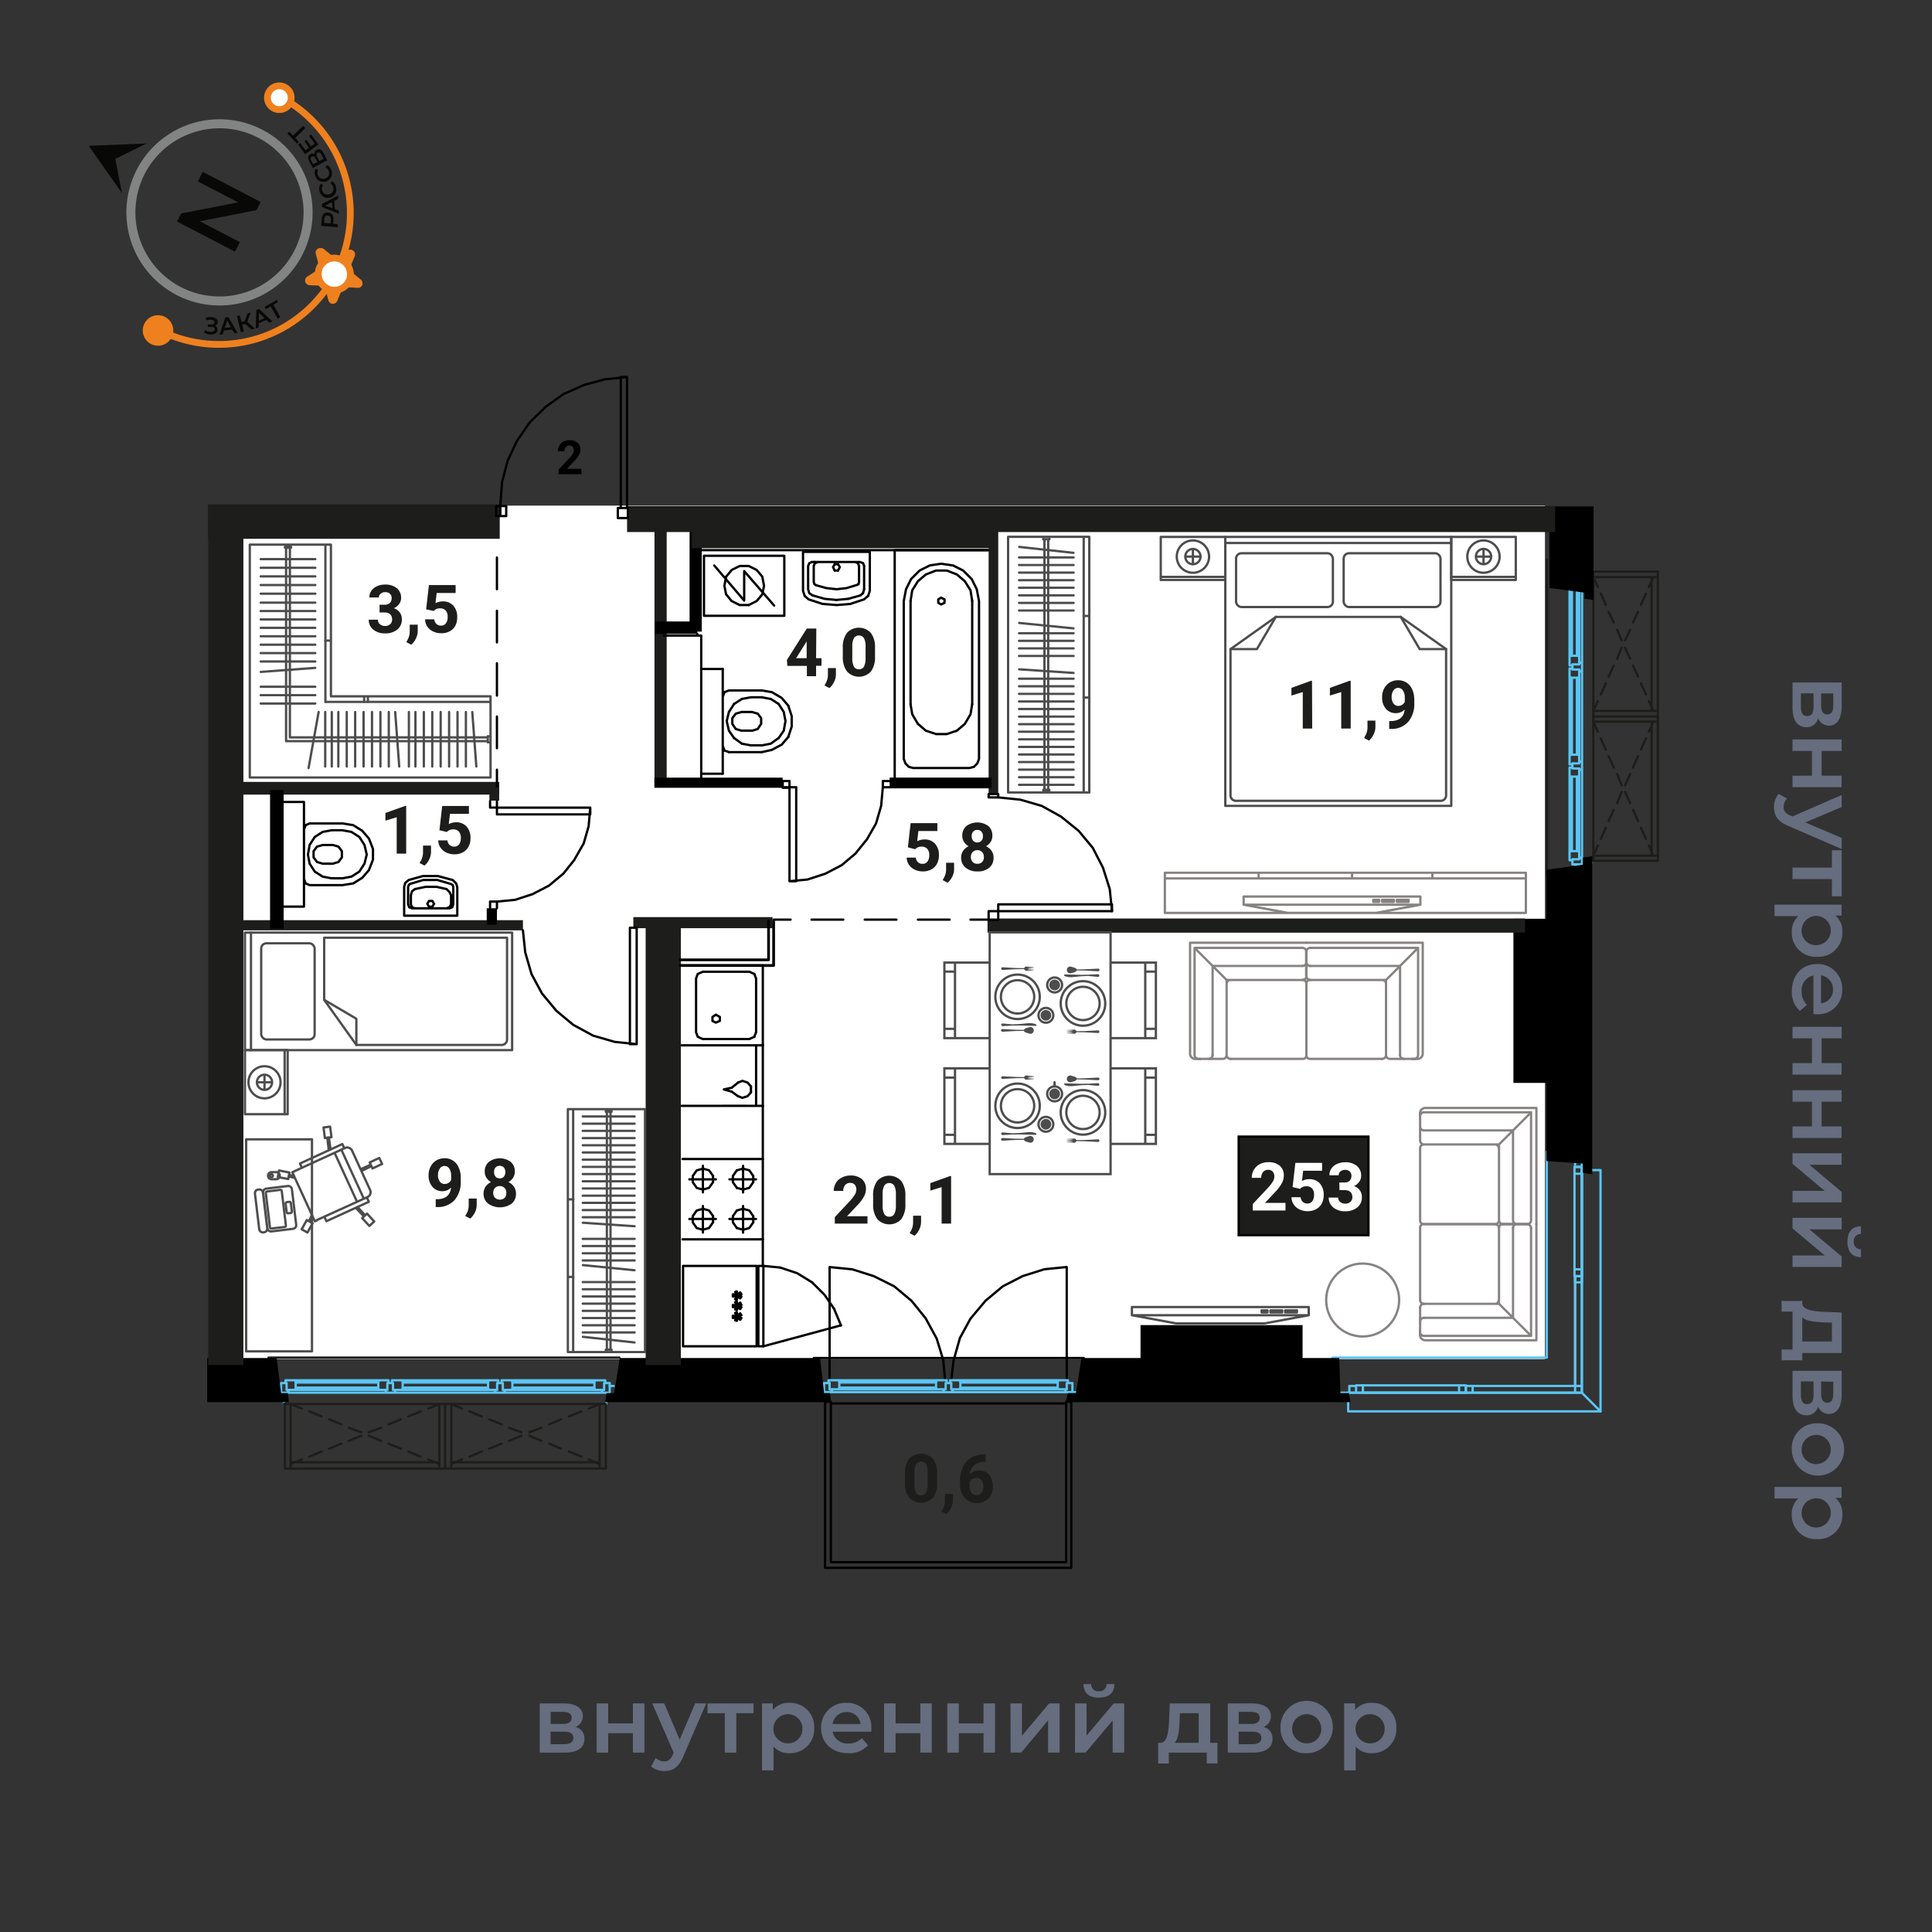 <svg xmlns="http://www.w3.org/2000/svg" viewBox="0 0 420 420"><rect x="0" y="0" width="420" height="420" fill="#333333" stroke="none"/><g data-name="02 квартира"><path fill="#fff" d="M335.86 295.45H50.8V109.92h285.06z"/><g fill="none" stroke-linecap="round" stroke-linejoin="round" stroke-width=".5"><path stroke="#000" d="m179.75 304.74-.12-2.09"/><path stroke="#5bc5f2" d="M179.62 302.64h-1.23"/><path stroke="#000" d="m232.65 302.65-.12 2.08"/><path stroke="#5bc5f2" d="M180.35 300.67h-.24M180.35 302.02v-1.35"/><path stroke="#000" d="m180.35 275.45 4.93.49M185.28 275.94l4.67 1.48M189.95 277.42l4.43 2.21M194.39 279.63l3.82 3.2M198.2 282.83l3.08 3.82M201.26 286.65l2.34 4.3M203.61 290.95l1.47 4.8M205.07 295.74l.37 4.3M180.35 275.45v24.6M206.8 300.05l.49-4.3M207.3 295.75l1.36-4.8M208.64 290.95l2.34-4.3M210.99 286.65l3.2-3.82M214.18 282.82l3.82-3.19M218.01 279.63l4.3-2.21M222.3 277.42l4.68-1.48M226.97 275.93l4.92-.49M231.9 300.05v-24.6"/><path stroke="#5bc5f2" d="m180.98 302.02-.36.62"/><path stroke="#000" d="M231.78 305.1h-51.16M235.61 295.22h-58.69M180.62 339.6h51.16M231.78 339.6v-34.5M180.62 305.1v34.5M180.62 339.6v-34.87M179.37 304.73v36.1M231.78 339.6h-51.16M179.37 340.83h53.51M231.78 304.73v34.87M232.88 340.83v-36.1M179.75 304.73h.13M179.87 304.73h.13M179.99 304.73h.13M180.11 304.73h.13M180.24 304.73h.12M180.35 304.73h.13M180.48 304.73h-.13M180.36 304.73h-.12M180.24 304.73h-.13M180.12 304.73h-.13M180 304.73h-.13M232.52 304.73h-.26M232.27 304.73h-.12M232.15 304.73h-.13M232.02 304.73h-.12M231.91 304.73h-.13M231.78 304.73h.13M231.9 304.73h.12M232.02 304.73h.13M232.15 304.73h.12M232.26 304.73h.26M232.53 304.73h0M231.78 304.73h1.1M180.61 304.73h-1.24M232.88 340.83v-36.1M179.37 340.83h53.51M179.37 304.73v36.1M231.78 339.6v-34.87M180.62 339.6h51.16M180.62 304.73v34.87"/><path stroke="#5bc5f2" d="M233.87 302.64h-1.22M178.39 302.64h.74M203.62 302.03h-21.28M182.34 300.06h21.28M182.34 300.06l.12.49M182.46 300.54h21.03M182.34 300.06h21.28M182.46 301.65h21.03M182.46 301.66l-.12.37M182.34 302.03h21.28M203.49 300.54l.13-.49M203.62 302.02l-.13-.37M182.33 302.02h-1.98M182.46 301.66l-.12.37M182.46 300.54v1.11M182.34 300.06l.12.49M180.11 300.05h2.22M180.11 300.67v-.62M205.83 300.67h-.25M205.81 300.05v.62M203.61 300.05h2.21M203.49 300.54l.13-.49M203.49 301.65v-1.11M203.62 302.02l-.13-.37M205.58 302.02h-1.97M205.58 300.67v1.35M182.46 301.65v-1.11M203.49 301.65h-21.03M203.49 300.54v1.11M182.46 300.54h21.03M230.06 302.02h-21.42M208.64 300.05h21.42M208.64 300.05l.13.49M208.78 300.55h21.16M208.64 300.05h21.42M208.78 301.66h21.16M208.77 301.65l-.13.37M208.64 302.02h21.42M229.94 300.54l.12-.49M230.06 302.02l-.12-.37M208.65 302.02h-1.85M208.77 301.65l-.13.37M208.78 300.55v1.11M208.64 300.05l.13.49M206.56 300.05h2.08M206.56 300.67v-.62M206.81 300.67h-.25M206.8 302.02v-1.35M232.15 300.67h-.25M232.15 300.05v.62M230.06 300.05h2.09M229.94 300.54l.12-.49M229.94 301.65v-1.11M230.06 302.02l-.12-.37M231.91 302.02h-1.85M231.9 300.67v1.35M208.78 301.66v-1.11M229.94 301.66h-21.16M229.94 300.54v1.11M233.13 300.79v1.64M208.78 300.55h21.16M205.58 302.02v-1.35M204.95 302.02h.62M205.32 302.64l-.37-.62M206.93 302.64h-1.59M207.29 302.01l-.37.62M206.8 302.02h.49M206.8 300.67v1.35M205.58 300.67h1.23M231.4 302.02l.38.62M180.97 302.02h23.99M207.3 302.02h24.11M231.78 302.64h-51.16M205.81 300.67h.75M233.13 302.64h-1.35M231.9 300.67h1.23M231.9 302.02v-1.35M231.4 302.02h.5M231.78 302.64l-.38-.62M180.35 302.02h.61M180.35 300.67v1.35M179.13 300.67h1.24M179.13 302.64v-1.97M180.61 302.64h-1.48M180.98 302.02l-.36.62M179.13 302.02v-.86M336.26 295.13v-44.77M291.48 302.76h1.6M289.69 295.13h46.57M296.28 302.76h20.91M317.19 301.16v1.6M317.19 301.16h-20.91v1.6M318.67 302.76v-1.6h-1.48v1.6h1.48"/><path stroke="#5bc5f2" d="M294.8 301.16v1.6h1.48v-1.6h-1.48M320.14 301.29h-1.47v1.47h1.47v-1.47M342.41 302.76H294.8M343.88 253.68v47.61M342.41 301.29v-23.87M342.41 302.76h1.47v-1.47h-1.47v1.47M293.33 301.29v1.47h1.47v-1.47h-1.47M318.67 301.29h1.47M320.14 302.76h-1.47M294.8 302.76h47.61M342.41 301.29v1.47M318.67 301.29h23.74M294.8 302.76h47.61"/><path stroke="#5bc5f2" d="M343.88 301.29h-1.47v-23.87M343.88 301.29v-47.61M342.41 301.29v-23.87M343.88 301.29v-47.61M343.88 302.76v-23.99M343.88 302.76l4.06 4.06v-52.45h-1.84"/><path stroke="#5bc5f2" d="M347.94 306.82h-54.86v-4.06h50.8M343.88 275.95v-20.79M342.28 255.16h1.6M342.28 255.16v20.78h1.6M342.28 277.42h1.6v-1.48h-1.6v1.48M343.88 253.68h-1.6v1.48h1.6v-1.48"/><path stroke="#5bc5f2" d="M343.88 278.77v-1.35h-1.47v1.35h1.47M343.88 252.21h-1.47v1.47h1.47v-1.47M343.88 277.42v1.35M342.41 278.77v-1.35M343.88 277.42v-25.46"/><path stroke="#1d1d1b" d="M58.38 295.13h76.26"/><path stroke="#5bc5f2" d="M129.24 300.55h-17.85M111.39 300.55v1.1M111.39 301.65h17.85M129.22 301.65v-1.1M129.34 300.06l-.12.49M129.22 301.65l.12.5M129.35 300.06h-18.07M111.28 300.06l.12.49M111.39 300.55h17.85M111.39 301.65h17.85M111.4 301.65l-.12.5M111.28 302.15h18.07M131.33 302.15v-1.48M131.33 300.67h.25M131.57 300.67v-.61M131.58 300.07h-2.22M129.34 300.06l-.12.49M129.22 300.55v1.1M129.22 301.65l.12.5M129.36 302.16h1.97M109.31 300.67v1.49M109.31 302.16h1.97M111.28 302.15l.12-.5M111.39 301.65v-1.1M111.4 300.55l-.12-.49M111.27 300.06h-2.22M109.04 300.06v.61M109.04 300.67h.26M106.1 300.55H87.54M87.54 300.55v1.1M87.54 301.65h18.56M106.1 301.65v-1.1M106.23 300.06l-.13.49M106.1 301.65l.13.5M106.24 300.07H87.41M87.41 300.07l.13.49M87.54 300.55h18.56M87.54 301.65h18.56M87.54 301.66l-.13.5M87.41 302.16h18.83M108.07 302.15v-1.48M108.07 300.67h.25M108.31 300.67v-.61M108.32 300.06h-2.09M106.23 300.06l-.13.49M106.1 300.55v1.1M106.1 301.65l.13.5M106.23 302.15h1.83M85.43 300.67v1.48M85.43 302.15h1.97M87.41 302.16l.13-.5M87.54 301.65v-1.1M87.54 300.56l-.13-.5M87.41 300.06h-2.22M85.19 300.06v.61M85.19 300.67h.24M82.24 300.55H64.28M64.28 300.55v1.1M64.28 301.65h17.96M82.24 301.65v-1.1M82.37 300.06l-.13.49M82.24 301.65l.13.5M82.36 300.06h-18.2M64.16 300.06l.12.49M64.28 300.55h17.96M64.28 301.65h17.96M64.28 301.65l-.12.5M64.16 302.15h18.2M84.21 302.15v-1.48M84.21 300.67h.23M84.44 300.67v-.61M84.45 300.06h-2.09M82.37 300.06l-.13.49M82.24 300.55v1.1M82.24 301.65l.13.5M82.36 302.15h1.86M62.31 300.67v1.48M62.31 302.15h1.85M64.16 302.15l.12-.5M64.28 301.65v-1.1M64.28 300.55l-.12-.49M64.16 300.06h-2.09M62.07 300.06v.61M62.07 300.67h.24M109.04 300.67h-.73M85.18 300.67h-.74M107.82 302.77l-.35-.61M107.46 302.15H86.05M62.92 302.15l-.49.61M131.07 302.76l-.37-.61M130.69 302.15h-20.77M109.92 302.15l-.37.61M86.06 302.15l-.37.61M84.07 302.75l-.37-.61M62.43 302.76h68.64M62.43 302.76h21.65M109.55 302.76h21.52M85.69 302.76h22.14M132.55 300.67h-1.22M131.33 300.67v1.48M131.32 302.15h-.62M130.7 302.15l.37.61M131.06 302.76h1.48M132.55 302.76v-2.09M109.29 300.67h-1.22M108.07 300.67v1.48M108.08 302.16h-.61M107.47 302.16l.35.61M107.82 302.76h1.74M109.55 302.76l.37-.61M109.93 302.16h-.62M109.31 302.16v-1.49M85.44 300.67h-1.23M84.21 300.67v1.48M84.2 302.15h-.5M83.7 302.15l.37.6M84.08 302.76h1.6M85.69 302.76l.37-.61M86.05 302.15h-.62M85.43 302.15v-1.48M62.32 300.67h-1.23M61.09 300.67v2.09M61.09 302.76h1.35M62.43 302.76l.49-.61M62.93 302.15h-.62M62.31 302.15v-1.48M109.04 300.67h-.73M109.56 302.76h-1.74M61.09 302.15v-.86M132.55 301.29v.86M85.18 300.67h-.74M85.68 302.76h-1.6M61.69 304.85v.37"/><path stroke="#1d1d1b" d="M131.8 305.22H61.69"/><path stroke="#5bc5f2" d="M131.81 305.22v-.37M133.41 301.29h-.86M61.09 301.3h-.98"/><path stroke="#1d1d1b" d="M131.69 319.24v-14.02M96.75 305.22v14.02M100.44 319.24h31.26M96.75 319.24h34.94M131.69 319.24v-14.02M96.75 319.24v-14.02M131.69 319.24H96.75M131.69 319.24v-14.02M98.1 305.22v13.53M130.35 305.22v13.53M98.1 318.75v-.86M130.35 317.89v.86M98.1 317.89h32.24M96.75 319.24v-14.02M61.95 305.23v14.02M65.5 319.23h31.24M61.95 319.25h34.8M61.95 305.23v14.02M61.95 319.25v-14.02M96.75 319.25h-34.8M96.75 319.24v-14.02M63.17 305.22v13.53M95.51 305.22v13.53M63.17 318.75v-.86M95.51 317.89v.86M63.17 317.89h32.36M130.33 318.26l-2.33-.98M126.4 316.66l-2.72-1.11M121.97 314.94l-2.57-1.11M117.67 313.22l-2.59-1.11M113.36 311.37l-2.71-.98M109.05 309.65l-2.71-1.11M104.75 307.94l-2.7-1.12M100.44 306.21l-2.34-.99M130.33 305.22l-2.33.99M126.4 306.82l-2.72 1.11M121.97 308.54l-2.57 1.11M117.67 310.39l-2.59.98M113.36 312.11l-2.71 1.11M109.05 313.83l-2.71 1.11M104.75 315.55l-2.7 1.11M100.44 317.28l-2.34.98M95.53 318.26l-2.46-.98M91.46 316.66l-2.7-1.11M87.16 314.94l-2.72-1.11M82.86 313.23l-2.7-1.11M78.56 311.37l-2.72-.98M74.23 309.65l-2.69-1.11M69.93 307.93l-2.71-1.11M65.63 306.21l-2.46-.99M95.53 305.22l-2.46.99M91.46 306.82l-2.7 1.11M87.16 308.54l-2.72 1.11M82.86 310.39l-2.7.98M78.56 312.11l-2.72 1.11M74.23 313.83l-2.69 1.11M69.93 315.55l-2.71 1.11M65.63 317.28l-2.46.98M336.29 190.34V121.6"/><path stroke="#5bc5f2" d="M341.71 126.47v16.09M341.71 142.56h1.1M342.81 142.56v-16.09M342.81 126.49h-1.1M341.21 126.38l.5.11M342.81 126.49l.49-.11M341.21 126.37v16.29M341.21 142.66l.5-.11M341.71 142.56v-16.09M342.81 142.56v-16.09M342.81 142.55l.49.11M343.3 142.66v-16.29M343.3 124.59h-1.47M341.83 124.59v-.22M341.83 124.37h-.62M341.22 124.37v1.99M341.21 126.38l.5.11M341.71 126.49h1.1M342.81 126.49l.49-.11M343.31 126.36v-1.77M341.83 144.43h1.48M343.31 144.43v-1.77M343.3 142.66l-.49-.11M342.81 142.56h-1.1M341.71 142.55l-.5.11M341.21 142.67v1.99M341.21 144.67h.62M341.83 144.67v-.23M341.71 147.33v16.73M341.71 164.06h1.1M342.81 164.06v-16.73M342.81 147.33h-1.1M341.21 147.21l.5.12M342.81 147.33l.49-.12M341.22 147.21v16.96M341.22 164.17l.5-.11M341.71 164.06v-16.73M342.81 164.06v-16.73M342.82 164.06l.49.11M343.31 164.17v-16.96M343.3 145.55h-1.47M341.83 145.55v-.22M341.83 145.34h-.62M341.21 145.33v1.88M341.21 147.21l.5.12M341.71 147.33h1.1M342.81 147.33l.49-.12M343.3 147.21v-1.65M341.83 165.96h1.47M343.3 165.96v-1.77M343.31 164.17l-.49-.11M342.81 164.06h-1.1M341.72 164.06l-.51.11M341.21 164.18v1.99M341.21 166.17h.62M341.83 166.17v-.21M341.71 168.83v16.19M341.71 185.02h1.1M342.81 185.02v-16.19M342.81 168.83h-1.1M341.21 168.72l.5.11M342.81 168.83l.49-.11M341.21 168.72v16.41M341.21 185.13l.5-.11M341.71 185.02v-16.19M342.81 185.02v-16.19M342.81 185.02l.49.11M343.3 185.13v-16.41M343.3 167.06h-1.47M341.83 167.06v-.21M341.83 166.85h-.62M341.21 166.84v1.88M341.21 168.72l.5.11M341.71 168.83h1.1M342.81 168.83l.49-.11M343.3 168.72v-1.67M341.83 186.8h1.47M343.3 186.8v-1.67M343.3 185.13l-.49-.11M342.81 185.02h-1.1M341.71 185.02l-.5.11M341.21 185.13v1.88M341.21 187.01h.62M341.83 187.01v-.21M341.83 144.67v.67M341.83 166.18v.67M343.93 145.77l-.62.33M343.3 146.11v19.29M343.3 186.25l.62.44M343.92 124.82l-.62.33M343.3 125.16v18.73M343.3 143.89l.62.33M343.3 165.39l.62.33M343.91 167.18l-.62.33M343.92 186.69v-61.87M343.92 186.69v-19.52M343.92 144.22v-19.4M343.92 165.72v-19.96M341.83 123.49v1.1M341.83 124.59h1.47M343.3 124.6v.55M343.3 125.15l.62-.33M343.92 124.83v-1.33M343.92 123.49h-2.09M341.83 144.45v1.1M341.83 145.55h1.47M343.31 145.54v.56M343.31 146.1l.62-.33M343.92 145.77v-1.56M343.92 144.22l-.62-.33M343.31 143.88v.55M343.31 144.43h-1.48M341.83 165.95v1.11M341.83 167.06h1.47M343.3 167.07v.44M343.3 167.51l.61-.33M343.92 167.17v-1.44M343.92 165.72l-.62-.33M343.3 165.4v.56M343.3 165.96h-1.47M341.83 186.79v1.11M341.83 187.9h2.09M343.92 187.9v-1.22M343.92 186.69l-.62-.44M343.3 186.24v.56M343.3 186.8h-1.47M341.83 144.67v.67M343.92 144.21v1.56M343.3 187.9h-.86M342.44 123.49h.86M341.83 166.18v.67M343.92 165.73v1.44M346.01 187.36h.37"/><path stroke="#1d1d1b" d="M346.38 124.16v63.2"/><path stroke="#5bc5f2" d="M346.38 124.15h-.37M342.44 122.71v.78M342.45 187.9v.88"/><path stroke="#1d1d1b" d="M360.4 124.26h-14.02M346.38 155.75h14.02M360.4 152.43v-28.18M360.4 155.75v-31.49M360.4 124.26h-14.02M360.4 155.75h-14.02M360.4 124.26v31.49M360.4 124.26h-14.02M346.38 154.54h13.53M346.38 125.47h13.53M359.91 154.54h-.86M359.05 125.47h.86M359.05 154.54v-29.06M360.4 155.75h-14.02M346.39 187.12h14.02M360.39 183.92v-28.16M360.41 187.12v-31.37M346.39 187.12h14.02M360.41 187.12h-14.02M360.41 155.75v31.37M360.4 155.75h-14.02M346.38 186.02h13.53M346.38 156.87h13.53M359.91 186.02h-.86M359.05 156.87h.86M359.05 186.02v-29.17M359.42 125.49l-.99 2.1M357.82 129.03l-1.11 2.45M356.1 133.02l-1.11 2.32M354.38 136.9l-1.11 2.33M352.53 140.78l-.98 2.44M350.81 144.66l-1.11 2.45M349.1 148.54l-1.12 2.44M347.36 152.43l-.98 2.11M346.38 125.49l.98 2.1M347.98 129.03l1.11 2.45M349.7 133.02l1.11 2.32M351.55 136.9l.98 2.33M353.27 140.78l1.11 2.44M354.99 144.66l1.11 2.45M356.71 148.54l1.11 2.44M358.43 152.43l.99 2.11M359.42 156.85l-.99 2.22M357.82 160.52l-1.11 2.44M356.1 164.4l-1.11 2.45M354.39 168.27l-1.11 2.44M352.53 172.15l-.98 2.45M350.81 176.05l-1.11 2.43M349.09 179.93l-1.11 2.44M347.36 183.8l-.98 2.22M346.38 156.85l.98 2.22M347.98 160.52l1.11 2.44M349.7 164.4l1.11 2.45M351.55 168.27l.98 2.44M353.27 172.15l1.11 2.45M354.99 176.05l1.11 2.43M356.71 179.93l1.11 2.44M358.43 183.8l.99 2.22"/></g><path d="M346.43 130.42v-20.34h-9.6v17.74l7.63 1.01v1.33l1.97.26zM231.7 304.81h61.86l-.32-1.96h-1.85l-.25-7.63h-56.03l-1.21 7.63h-1.74l-.46 1.96zM131.56 304.81h49.11l-.23-1.96h-1.29l-.87-7.63h-43.54l-1.23 7.63h-1.63l-.32 1.96zM346.14 255.33v-69.18l-2.04.27V188l-7.94 1.06v63.33l7.94.56v1.98l2.04.4z"/><path d="M283.17 295.62h-35.23v-7.56h35.23zM337.01 235.41H329v-35.68h8.01zM62.81 304.81l-.25-1.96h-1.45l-.96-7.63H45.04v9.59h17.77z"/><path fill="#1d1d1b" d="M331.54 202.75H214.68v-3.08h116.86zM148.01 296.73h-7.65v-96.81h7.65z"/><path fill="#1d1d1b" d="M167.94 201.78h-30.26v-2.41h30.26zM113.68 202.25H49.34v-2.21h64.34zM108.53 172.74H49.78v-2.76h58.75zM217.01 172.62h-2.09V113.1h2.09zM144.93 170.77h-2.65v-58.98h2.65z"/><path d="M151.59 137.81h-9.23v-2.71h9.23z"/><path d="M152.56 137.31h-2.65V114.8h2.65zM215.54 171.38H193.4v-2.34h22.14zM170.14 171.26h-27.88v-2.21h27.88zM61.66 201.9h-2.95v-30.14h2.95zM108.03 201.03h-2.22v-3.58h2.22z"/><path fill="none" stroke="#000" stroke-linecap="round" stroke-linejoin="round" stroke-width=".5" d="M168.18 199.92h3.69M176.42 199.92h6.9M187.99 199.92h6.89M199.54 199.92h6.89M210.98 199.92h3.69M108.03 171.02v-3.69M108.03 162.65v-6.88M108.03 151.21v-7.01M108.03 139.65v-6.88M108.03 128.09v-6.89"/><path fill="#1d1d1b" d="M108.52 174.06h-2.13v-2.1h2.13zM108.64 117.13H45.21v-7.48h63.43zM338.06 115.66H136.32v-5.65h201.74z"/><path fill="#1d1d1b" d="M215.84 119.17h-65.45v-5.54h65.45zM52.91 296.73h-7.65V113.07h7.65z"/><g data-name="с/у" fill="none" stroke="#000" stroke-linecap="round" stroke-linejoin="round" stroke-width=".5"><path d="M152.44 169.05v-30.87M214.81 119.6h-62.37M174.93 129.56l.87.74M175.92 128.95l.74.49M187.62 128.96l-.61.49M182.57 123.29l-.37-.62M181.46 122.67l-.37.61M181.09 123.28l.37.75M182.19 124.02l.38-.73M176.9 123.03l.25-.61M177.41 127.22l-.37-.24M177.02 126.97l-.12-.49M186.15 127.22l.49-.24M176.9 123.03v3.45M184.04 127.84l2.1-.63M187.01 122.19l.61.25M176.54 122.17l-.62.25M181.82 122.17h-4.92M158.46 150.1l-.98.37M167.8 163.01l2.09-1.11M169.9 161.92l1.49-1.73M171.39 153.43l-1.48-1.73M169.89 151.69l-2.09-1.22M157.48 163.14l.98.37M152.44 145.43h4.67M157.11 168.2h-4.67M161.28 161.66l-1.72-1.23M159.56 153.05l1.72-1.11M164.73 158.47l.73-1.11M165.46 156.12l-.73-.98M168.3 131.65l-6.52-7.5M161.78 130.55v-6.4M166.09 127.35l-.37 1.84M164.49 130.67l-1.73.86M157.84 129.18l-.36-1.83M157.48 127.35l.36-1.97M162.76 123.04l1.73.86M165.72 125.37l.37 1.98M175.68 128.09l.25.86M175.93 122.43l-.25.61M175.68 123.04v5.05M178.75 131.28l3.07.25M167.56 151.94l1.72 1.11M169.28 160.43l-1.72 1.23M165.47 157.36v-1.23M165.73 129.19l-1.24 1.49M164.49 123.9l1.24 1.48M187.85 130.29l.86-.74M185.88 122.17H187M185.88 122.17l.62.25M177.76 122.17h8.13M181.83 128.1l2.22-.25M187.85 128.08v-5.05M181.83 130.42l2.58-.24M181.83 131.54l3.08-.25M184.91 131.27l2.95-.98M175.8 130.3l2.96.97M165.59 163.51l2.22-.49M167.81 150.47l-2.22-.38M165.59 151.58l1.97.37M167.56 161.67l-1.97.38M163.51 158.85l1.23-.38M164.74 155.15l-1.23-.36M161.78 130.56l-6.51-7.63M152.44 138.17h-8.12M151.58 137.81v.36M197.94 153.06l.37 2.21 1.23 2.09 1.73 1.48 2.21.74h2.34l2.21-.74 1.72-1.48 1.23-2.09.37-2.21M197.94 130.67l.37-2.34 1.23-1.97 1.73-1.47 2.21-.86h2.34l2.21.86 1.72 1.47 1.23 1.97.37 2.34"/><path d="m204.59 129.93.74.37v.74l-.74.37-.62-.37v-.74l.62-.37"/><path d="m196.47 130.67.49-2.58 1.11-2.22 1.84-1.84 2.22-1.11 2.46-.37 2.58.37 2.21 1.11 1.85 1.84 1.11 2.22.49 2.58M196.47 164.99v-34.32M198.56 166.96l-.98-.25-.74-.74-.37-.98M210.74 166.96h-12.18M212.83 164.99l-.37.98-.74.74-.98.25M212.83 130.67v34.32M194.5 119.6v49.45M214.8 119.6h-20.3M197.95 153.06v-22.39M211.35 153.06v-22.39M188.72 129.56l.37-1.11M182.19 122.66h-.74M181.45 124.03h.74M186.51 122.43l.24.61M177.4 127.22l2.22.62M184.42 130.18l2.59-.73M189.09 128.45v-8.48M171.37 160.19l.73-2.22M172.1 155.64l-.73-2.22M169.28 153.06l1.11 1.72M170.39 158.84l-1.11 1.6M158.46 158.84l-.48-2.08M157.98 156.76l.48-1.98M161.18 158.84l-1.24-.37M159.94 155.15l1.24-.36M159.07 130.68l-1.22-1.48M157.85 125.38l1.22-1.47M157.49 150.48l-.37.98M165.58 150.1h-7.12M172.11 157.98v-2.34M158.46 163.51h7.12M157.12 162.16l.37.99M163.25 151.58h2.34M163.25 162.03h2.34M170.38 154.78l.38 1.96M170.76 156.74l-.38 2.1M163.26 162.04l-1.98-.37M159.57 160.43l-1.11-1.6M158.46 154.78l1.11-1.73M161.28 151.94l1.98-.36M161.17 154.78h2.32M161.17 158.83h2.32M159.94 158.47l-.74-1.11M159.2 157.36v-1.23M159.2 156.13l.74-.98M157.12 168.19v-22.75M174.57 128.45l.37 1.11M187.86 128.09l-.25.86M177.17 122.44l.61-.25M186.63 126.98l.12-.49M186.75 126.48v-3.45M179.61 127.84l2.21.25M187.61 122.43l.25.61M176.54 122.18h.62M176.66 129.43l2.59.75M179.25 130.18l2.58.24M174.57 119.97v8.48M162.77 131.53h-1.97M160.8 131.53l-1.73-.86M159.07 123.9l1.73-.86M160.8 123.04h1.97M153.04 133.87h17.46M170.5 133.86v-13.03M170.5 120.82h-17.46M189.09 119.97h-14.52M153.04 120.82v13.05M99.41 192.91l-.24-.86M88.84 191.31l-.74.62M89.56 193.76l-.24.87M94.86 192.79h-2.33M92.52 192.79l-2.34.49M89.32 194.63v1.96M98.06 196.6v-1.97M98.43 192.42l-.37-.24M92.03 191.3l-2.95.87M89.56 197.22l-.24-.63M80.22 182.33l.86 2.22M81.08 186.88l-.86 2.22M78.13 189.46l1.1-1.71M79.23 187.74l.5-1.97M79.73 185.77l-.5-2.09M79.23 183.69l-1.1-1.73M67.31 183.69l-.37 2.09M66.94 185.78l.37 1.97M73.58 184.05l.74.99M74.32 186.39l-.74.99M91.91 190.45l-3.07.86M98.07 194.64l-.37-.74M98.32 197.23l-.62.24M89.08 192.18l-.24.24M93.27 197.1H94M94 195.86h-.73M98.07 196.61l-.37.62M74.44 179l2.34.38M81.08 184.55v2.32M76.78 192.05l-2.34.37M74.44 190.94l1.96-.37M76.4 180.85l-1.96-.36M88.1 191.94l-.24.85M87.86 192.79v6.27M88.96 197.23l.62.24M87.86 199.06h11.55M76.79 179.39l1.97 1.22M78.76 190.82l-1.97 1.23M61.03 197.09h5.05M66.08 174.34h-5.05M70.14 183.7l-1.23.35M68.91 187.38l1.23.37M99.16 192.04l-.74-.73M99.41 199.06v-6.15M90.2 193.28l-.62.49M98.54 196.59l-.23.63M98.55 192.9l-.13-.48M98.06 192.18l-2.94-.86M97.7 197.46h-8.12M92.89 196.48l.37.61M93.99 197.09l.38-.61M94.36 196.48l-.37-.63M93.26 195.86l-.37.62M90.2 197.46l-.62-.24M66.45 192.05l-.37-.98M74.44 192.42h-7.13M67.31 179.01h7.13M66.08 180.36l.37-.98M70.13 180.86l-1.72 1.1M68.42 181.96l-1.11 1.73M67.31 187.75l1.11 1.72M68.41 189.47l1.72 1.09M66.08 174.35v22.74M98.43 191.32l-3.2-.87M95.23 190.45h-3.32M97.69 193.9l-.61-.62M97.07 193.27l-2.22-.49M88.72 192.79v3.82M98.54 192.9v3.69M88.85 192.43l-.13.36M95.11 191.3h-3.09M67.31 192.42l-.87-.37M78.75 180.62l1.49 1.71M80.24 189.11l-1.49 1.72M66.44 179.38l.87-.38M72.1 190.93h2.34M72.1 180.49h2.34M76.41 190.57l1.72-1.1M78.13 181.96l-1.72-1.1M72.1 180.49l-1.97.36M70.13 190.57l1.97.37M70.13 187.75h2.21M70.13 183.69h2.21M72.36 183.69l1.23.36M74.32 185.04v1.35M73.59 187.39l-1.23.36M68.91 184.05l-.74.99M68.17 185.04v1.35M68.17 186.39l.74.99M88.72 196.61l.25.61M97.69 197.22l-.61.24"/></g><g fill="none" stroke="#000" stroke-linecap="round" stroke-linejoin="round"><path stroke-width=".5" d="M151.32 224.4v-11.69M151.32 212.71l.36-.98M165.83 209.88v17.35M155.63 222.3l.86-.36M156.49 221.94v-.86M156.49 221.08l-.86-.49M151.68 225.38l-.36-.98M152.81 267.34l-1.35-.37M151.46 263.16l1.35-.37M163.75 265.73v-1.35M152.81 254.06l-1.35.37M151.46 258.24l1.35.37M163.75 255.65V257M165.83 239.79v35.32M164.35 264.99h-5.78M164.35 256.38h-5.78M165.83 227.23v13.16M165.96 292.67h-1.1M164.86 275.2h1.1M164.86 292.67V275.2M154.14 263.15l.87 1.22M155.01 265.72l-.87 1.23M160.18 263.15l-.86 1.23M159.32 264.38v1.35M159.32 265.73l.86 1.23M154.14 258.22l.87-1.23M155.01 255.64l-.87-1.22M160.18 258.23l-.86-1.23M159.32 257v-1.35M159.32 255.65l.86-1.23M161.4 234.97l1.11.37M162.51 238.3l-1.11.36M159.32 281.85l.74-.13M159.32 281.36l.74.12M159.32 281.85v-.49M159.32 284.18l.74-.12M159.32 283.69l.74.13M159.32 284.18v-.49M159.32 286.52l.74-.12M159.32 286.03l.74.12M159.32 286.52v-.49M164.87 292.18h-.38M164.49 275.7h.38M164.49 275.2v17.47M160.42 235.35l.98-.38M162.53 235.35l.73.86M163.26 237.44l-.73.86M161.4 238.67l-.98-.38M157.35 236.83l1.72-.37M159.07 237.32l-1.72-.49M161.16 281.36l-.74.24M161.16 281.85l-.74-.25M161.16 283.69l-.74.25M161.16 284.18l-.74-.24M161.16 285.91l-.74.37M161.16 286.52l-.74-.24M173.33 276.79l-3.69-1.23M151.69 211.73l1.11-.49M164.36 224.4l-.38.99M163.98 211.73l.38.98M162.89 225.88H152.8M152.8 211.25h10.09M155.62 220.58l-.74.5M154.88 221.08v.86M154.88 221.94l.74.37M152.8 225.89l-1.11-.5M152.8 262.78l1.35.37M154.15 266.96l-1.35.37M151.46 266.97l-.86-1.23M150.6 265.74v-1.35M150.6 264.39l.86-1.24M152.8 258.6l1.35-.37M154.15 254.42l-1.35-.37M151.46 254.43l-.86 1.22M150.6 255.65v1.36M150.6 257.01l.86 1.22M152.8 267.95v-5.78M152.8 253.43v5.78M160.92 280.99l.26.37M160.92 282.22l.26-.37M160.92 283.2l.26.49M160.92 284.55l.26-.37M160.92 285.54l.26.37M160.92 286.89l.26-.37M182.82 288.12l-1.49-3.57M176.55 278.78l-3.2-1.97M148.49 275.2h16M148.49 292.67V275.2M164.49 292.67h-16"/><path stroke-width=".6" d="M168.18 209.89v-9.66M167.08 200.24v8.42M167.08 208.66h-19.2M147.88 209.89h20.27"/><path stroke-width=".5" d="m163.99 225.39-1.1.49M162.89 211.24l1.1.49M164.37 212.73v11.67M165.85 227.24h-17.1M147.88 209.89h17.97M155.01 264.37v1.35M161.52 262.78l-1.34.37M160.18 266.96l1.34.37M161.54 267.34l1.36-.37M162.89 266.96l.86-1.23M163.75 264.38l-.86-1.23M162.9 263.16l-1.36-.38M155.01 256.99v-1.35M161.52 258.6l-1.34-.37M160.18 254.42l1.34-.37M161.54 254.06l1.36.36M162.89 254.42l.86 1.23M163.75 257l-.86 1.23M162.9 258.23l-1.36.37M148.37 251.96h17.46M165.83 269.42h-17.46M149.85 264.99h5.78M161.54 267.96v-5.79M149.85 256.38h5.78M161.54 253.44v5.78M165.85 240.4h-17.68M163.25 236.21v1.23M159.07 236.46l1.36-1.1M160.43 238.3l-1.36-.98M164.37 240.4v-13.16M148.17 227.24h17.68M162.4 240.39h-5.28M160.91 280.99l-.61.37M160.91 282.22l-.61-.37M160.18 280.74l.12.62M159.82 280.86l.25.62M160.19 280.74l-.37.12M160.18 282.59l.12-.74M159.82 282.46l.25-.74M160.19 282.59l-.37-.13M160.91 283.2l-.61.49M160.91 284.55l-.61-.37M160.18 282.95l.12.74M159.82 283.08l.25.74M160.19 282.95l-.37.13M160.18 284.8l.12-.62M159.82 284.68l.25-.62M160.19 284.8l-.37-.12M160.91 285.54l-.61.49M160.91 286.89l-.61-.37M160.18 285.29l.12.74M159.82 285.41l.25.74M160.19 285.29l-.37.12M160.18 287.14l.12-.62M159.82 287.01l.25-.61M160.19 287.14l-.37-.13M181.34 284.55l-2.09-3.07M179.25 281.48l-2.71-2.71M169.65 275.56l-3.7-.37M165.95 292.67l16.86-4.55M165.95 275.19v17.48"/></g><g fill="none" stroke="#000" stroke-linecap="round" stroke-linejoin="round" stroke-width=".5"><path d="M108.77 111.98v-2.34M108.77 109.64l.37-4.79M118.59 88.47l3.94-2.83M131.53 82.45l4.79-.48M122.54 85.65l4.44-1.97M115.17 91.8l3.43-3.31M136.31 81.95h-1.36M134.95 81.95v28.26M109.13 104.84l1.23-4.68M110.35 100.16l2.1-4.44M112.46 95.74l2.71-3.93M136.32 110.22V81.96M126.98 83.68l4.55-1.23M136.49 112.62h-2.18v-2.18h2.18zM110.05 112.19h-2.18v-2.18h2.18zM217.01 198.08h-2.09v1.9h2.09v-1.9M217.01 173.35v-.73h-2.09v.73h2.09M241.74 198.08v-1.48h-24.73v1.48h24.73"/><path d="m217.01 173.35 4.8.49 4.67 1.36 4.19 2.33 3.81 3.08 3.07 3.69 2.22 4.31 1.48 4.67.49 4.8M188.46 182.46l-2.46 3.06M171.63 169.79v1.35M173.11 191.57h-1.48M171.63 171.14h1.48M171.63 191.57v-20.43M175.56 191.2l-3.93.37M170.15 171.14v.12M170.15 171.26h1.47M170.15 169.79h1.47M170.15 171.14v-1.35M171.62 171.14h-1.47M193.39 171.14h-1.47M191.92 169.79h1.47M191.92 171.14v-1.35M191.92 171.14l-.37 4.06-1.11 3.81-1.97 3.45M182.94 188.1l-3.57 1.86M173.09 171.14v20.41M186 185.53l-3.06 2.58M179.37 189.95l-3.81 1.24M114.19 207.07l1.35 4.66M133.61 226.49l4.81.5M128.94 225.14l4.67 1.35M138.42 201.68h-1.48M136.94 201.68v25.31M136.94 226.99h1.48M113.68 202.25l.5 4.8M117.88 216.04l3.07 3.69M138.41 226.99v-25.31M115.53 211.73l2.33 4.31M120.94 219.73l3.69 3.07M124.63 222.8l4.31 2.34M128.32 177.04v-1.47M119.33 192.54l3.09-2.58M126.86 183.45l1.1-3.81M127.96 179.64l.36-4.07M115.77 194.38l3.56-1.85M108.03 175.58v-1.37M106.54 174.21v1.35M106.54 175.56h1.48M128.32 175.58h-20.29M108.03 175.58v1.46M108.03 177.04h20.29M111.96 195.62l3.82-1.24M122.43 189.97l2.46-3.08M124.87 186.88l1.97-3.44M108.02 195.99h-1.47M106.54 195.99v1.46M108.03 197.46V196M108.03 196l3.94-.38"/></g><path fill="none" stroke="#4d4d4d" stroke-linecap="round" stroke-linejoin="round" stroke-width=".5" d="M315.49 116.72h14.03v9.36h-14.03zM252.34 116.72h14.03v9.36h-14.03z"/><rect x="268.71" y="120.27" width="21.05" height="11.69" rx="1.17" fill="none" stroke="#4d4d4d" stroke-linecap="round" stroke-linejoin="round" stroke-width=".5"/><rect x="292.1" y="120.27" width="21.05" height="11.69" rx="1.17" fill="none" stroke="#4d4d4d" stroke-linecap="round" stroke-linejoin="round" stroke-width=".5"/><path fill="none" stroke="#4d4d4d" stroke-linecap="round" stroke-linejoin="round" stroke-width=".5" d="M266.37 116.72h49.12v58.47h-49.12z"/><path d="M313.2 174.09h-44.53a1.17 1.17 0 0 1-1.17-1.17v-31.81l9.86-7h27.14l9.87 7v31.81a1.18 1.18 0 0 1-1.17 1.17Z" fill="none" stroke="#4d4d4d" stroke-linecap="round" stroke-linejoin="round" stroke-width=".5"/><path fill="none" stroke="#4d4d4d" stroke-linecap="round" stroke-linejoin="round" stroke-width=".5" d="M314.37 141.11h-5.74l-4.13-7.02M267.5 141.11h5.74l4.12-7.02M252.36 125.41h13.98M315.49 125.41h13.98M326 121a3.51 3.51 0 1 1-3.51-3.51A3.51 3.51 0 0 1 326 121Z"/><path d="M324.17 121a1.66 1.66 0 1 1-1.66-1.67 1.66 1.66 0 0 1 1.66 1.67ZM322.51 119.38v3.23M320.91 121h3.2M262.84 121a3.51 3.51 0 1 1-3.51-3.51 3.51 3.51 0 0 1 3.51 3.51Z" fill="none" stroke="#4d4d4d" stroke-linecap="round" stroke-linejoin="round" stroke-width=".5"/><circle cx="259.33" cy="121" r="1.66" fill="none" stroke="#4d4d4d" stroke-linecap="round" stroke-linejoin="round" stroke-width=".5"/><path fill="none" stroke="#4d4d4d" stroke-linecap="round" stroke-linejoin="round" stroke-width=".5" d="M259.33 119.38v3.23M257.74 121h3.19M315.49 118.04h-49.12M53.25 242.22v-13.94h9.29v13.94z"/><rect x="56.78" y="205.06" width="11.62" height="20.91" rx="1.16" fill="none" stroke="#4d4d4d" stroke-linecap="round" stroke-linejoin="round" stroke-width=".5"/><path fill="none" stroke="#4d4d4d" stroke-linecap="round" stroke-linejoin="round" stroke-width=".5" d="M53.25 228.29v-25.55h58.08v25.55z"/><path d="M110.23 203.85V226a1.16 1.16 0 0 1-1.16 1.16h-31.6l-7-9.8v-13.51Z" fill="none" stroke="#4d4d4d" stroke-linecap="round" stroke-linejoin="round" stroke-width=".5"/><path fill="none" stroke="#4d4d4d" stroke-linecap="round" stroke-linejoin="round" stroke-width=".5" d="M77.47 227.17v-5.7l-6.97-4.1M61.88 242.21v-13.89"/><circle cx="57.5" cy="235.28" r="3.49" fill="none" stroke="#4d4d4d" stroke-linecap="round" stroke-linejoin="round" stroke-width=".5"/><path d="M57.5 233.63a1.65 1.65 0 1 1-1.65 1.65 1.65 1.65 0 0 1 1.65-1.65ZM55.9 235.28h3.2M57.5 236.87v-3.18M54.56 228.29v-25.56M140.22 241.12v52.8h-16.77v-52.8zM124.6 293.75v-52.61M124.66 277.59h-1.13M124.66 260.73h-1.13M132.95 293.4h-1.25M131.7 293.56v-.16M132.95 293.56v-.16M132.95 241.69h-1.25M132.95 241.53h-1.25M131.7 241.69v-.16M132.95 241.69v-.16M131.93 293.4v-51.71M132.72 293.4v-51.71M137.93 291.84l-11.21-1.23M137.96 289.66h-11.27M137.96 288.1h-11.27M137.96 286.53h-11.27M137.96 284.97h-11.27M137.96 283.4h-11.27M137.96 281.84h-11.27M137.96 280.27h-11.27M137.96 278.71h-11.27M137.93 276.14l-11.21-1.12M137.96 274.01h-11.27M137.96 272.45h-11.27M137.96 270.88h-11.27M137.96 269.32h-11.27M137.95 266.57l-11.25-.76M137.96 264.62h-11.27M137.96 263.06h-11.27M137.96 261.49h-11.27M137.96 259.93h-11.27M137.96 258.36h-11.27M137.96 256.8h-11.27M137.96 255.23h-11.27M137.96 253.67h-11.27M137.96 252.1h-11.27M137.96 250.54h-11.27M137.96 248.97h-11.27M137.96 247.41h-11.27M137.96 245.84h-11.27M137.96 244.28h-11.27M137.96 242.71h-11.27M219.15 172.28V116.7h17.65v55.58zM235.59 116.88v55.38M235.54 133.9h1.18M235.54 151.64h1.18M226.8 117.24h1.32M228.12 117.08v.17M226.8 117.08v.17M226.8 171.69h1.32M226.8 171.85h1.32M228.12 171.69v.16M226.8 171.69v.16M227.87 117.24v54.45M227.05 117.24v54.45M221.57 118.89l11.79 1.29M221.53 121.18h11.86M221.53 122.83h11.86M221.53 124.48h11.86M221.53 126.13h11.86M221.53 127.77h11.86M221.53 129.42h11.86M221.53 131.07h11.86M221.53 132.72h11.86M221.56 135.42l11.8 1.18M221.53 137.66h11.86M221.53 139.31h11.86M221.53 140.95h11.86M221.53 142.6h11.86M221.55 145.5l11.83.79M221.53 147.54h11.86M221.53 149.19h11.86M221.53 150.84h11.86M221.53 152.49h11.86M221.53 154.13h11.86M221.53 155.78h11.86M221.53 157.43h11.86M221.53 159.07h11.86M221.53 160.72h11.86M221.53 162.37h11.86M221.53 164.02h11.86M221.53 165.66h11.86M221.53 167.31h11.86M221.53 168.96h11.86M221.53 170.61h11.86M65.21 252.94l.43.94M74.86 249.65l-.44-.94M74.42 248.71l-9.21 4.23M70.53 264.54l.43.94M70.96 265.48l9.22-4.22M80.18 261.26l-.43-.94M64 254.62l11-5.06a1.16 1.16 0 0 1 1.53.57l3.93 8.57a1.16 1.16 0 0 1-.57 1.53l-11 5M63.55 254.84l4.89 10.66M63.55 254.84l.47-.22M68.44 265.5l.47-.22M74.24 250l4.78 10.43M72.76 250.66l4.84 10.56M80.6 253.19l-2.12.95M80.37 252.7l.23.49M82.45 251.73l-2.08.97M83.06 253.04l-.61-1.31M80.98 254.01l2.08-.97M80.75 253.51l.23.5M78.66 254.52l2.09-1.01M79.38 264.21l-1.66-1.83M79.79 263.83l-.41.38M81.35 265.54l-1.56-1.71M80.3 266.51l1.05-.98M78.74 264.81l1.56 1.7M79.13 264.44l-.39.36M77.34 262.57l1.79 1.87M67.48 265.66l.55-1.05M67.95 265.92l-.47-.26M66.84 267.94l1.12-2.02M65.58 267.24l1.26.7M66.7 265.22l-1.12 2.02M67.18 265.49l-.48-.27M67.81 264.06l-.63 1.43M71.16 247.33l.29 2.58M70.63 247.4l.53-.07M70.33 245.1l.3 2.3M71.76 244.92l-1.43.18M72.06 247.22l-.3-2.3M71.5 247.29l.56-.07M71.84 249.73l-.34-2.44M80.75 253.51l-.15-.32M62.76 255.77l1.32.28M62.66 256.32l.1-.54M60.4 255.87l2.26.44M60.66 254.45l-.26 1.41M62.93 254.9l-2.26-.45M62.82 255.44l.11-.54M63.87 255.61l-1.05-.17M62.82 255.41l-.06.34M71.49 247.26l-.34.04M67.56 265.68l-.39-.22M79.37 264.19l-.25.23" fill="none" stroke="#4d4d4d" stroke-linecap="round" stroke-linejoin="round" stroke-width=".5"/><path fill="none" stroke="#4d4d4d" stroke-linecap="round" stroke-linejoin="round" stroke-width=".5" d="M53.51 247.68h14.31v46.09H53.51z"/><path d="M60.81 255.58h0a.76.76 0 0 1-.77.77h-1a.76.76 0 0 1-.77-.77h0a.77.77 0 0 1 .77-.77h1a.77.77 0 0 1 .77.77Z" fill="none" stroke="#4d4d4d" stroke-linecap="round" stroke-linejoin="round" stroke-width=".5"/><path d="M59 255.26a.32.32 0 0 1 .32.32.32.32 0 0 1-.32.32.32.32 0 0 1-.32-.32.33.33 0 0 1 .32-.32Z" fill="none" stroke="#4d4d4d" stroke-linecap="round" stroke-linejoin="round" stroke-width=".5"/><path d="m58.133 266.998-.928-7.715a.8.8 0 0 1 .698-.89l4.657-.56a.81.81 0 0 1 .9.708l.928 7.704a.8.8 0 0 1-.7.89l-4.656.56a.8.8 0 0 1-.9-.697ZM56.354 267.21l-.928-7.714a.8.8 0 0 1 .699-.89l.149-.018a.8.8 0 0 1 .89.699l.928 7.714a.8.8 0 0 1-.699.89l-.149.018a.81.81 0 0 1-.89-.699Z" fill="none" stroke="#4d4d4d" stroke-miterlimit="10" stroke-width=".5"/><rect x="55.91" y="261.13" width="8.12" height="3.49" rx=".28" transform="rotate(-96.86 59.968 262.873)" fill="none" stroke="#4d4d4d" stroke-miterlimit="10" stroke-width=".5"/><rect x="61.56" y="261.96" width="2.45" height="1.14" rx=".28" transform="rotate(-96.86 62.772 262.53)" fill="none" stroke="#4d4d4d" stroke-miterlimit="10" stroke-width=".5"/><path fill="none" stroke="#868281" stroke-linecap="round" stroke-linejoin="round" stroke-width=".5" d="M331.71 198.46h-78.48v-8.73h78.48zM253.35 190.96h78.29M293.93 190.97v-1.16M273.62 190.97v-1.16M311.39 190.97v-1.16M270.35 194.9h38.43M308.78 194.9v1.78M308.78 196.68l-9.61 1.77M299.17 198.45h-19.21M279.96 198.45l-9.61-1.77M270.35 196.68v-1.78M306.22 195.61h-2.56M303.66 195.61v.45M303.66 196.06h2.56M306.22 196.06v-.45M303.02 195.61h-2.57M300.45 195.61v.45M300.45 196.06h2.56M303.02 196.06v-.45M299.81 195.61h-1.28M298.53 195.61v.45M298.53 196.06h1.28M299.81 196.06v-.45M270.35 196.68h38.43"/><path fill="none" stroke="#4d4d4d" stroke-linecap="round" stroke-linejoin="round" stroke-width=".5" d="M71.94 151.37V118.4H54.3V169M70.74 152.63v-34.21M70.68 139.26h1.18M61.95 119.06h1.31M61.95 118.88h1.31M63.27 119.06v-.18M61.95 119.06v-.18M63.02 160.3v-41.24M62.19 161.12v-42.06M56.68 152.94h11.86M56.68 151.12h11.86M56.68 149.29h11.86M56.69 146.07l11.83-.88M56.68 143.8h11.86M56.68 141.98h11.86M56.68 140.15h11.86M56.68 138.32h11.86M56.68 136.49h11.86M56.68 134.66h11.86M56.68 132.83h11.86M56.68 129.06h11.87M56.68 127.18h11.87M56.68 125.3h11.87M56.68 123.43h11.87M56.68 121.55h11.87M56.68 131.01h11.86M54.3 169.02h52.34v-17.65h-34.7M106.45 152.58H70.74M79.16 152.63v-1.17M79.98 152.63v-1.17M106.04 161.37v-1.32M106.23 160.05h-.19M106.23 161.37h-.19M106.04 160.3H63.22M106.04 161.12H62.19M86.79 166.63l-.88-11.84M84.52 166.64v-11.86M82.7 166.64v-11.86M80.87 166.64v-11.86M79.04 166.64v-11.86M77.21 166.64v-11.86M75.38 166.64v-11.86M73.55 166.64v-11.86M72.13 166.64v-11.86M70.7 166.64v-11.86M67.08 166.97l2.19-12.19M103.55 166.63l-.88-11.84M101.28 166.64v-11.86M99.46 166.64v-11.86M97.63 166.64v-11.86M95.8 166.64v-11.86M93.97 166.64v-11.86M92.14 166.64v-11.86M90.31 166.64v-11.86M88.89 166.64v-11.86M246.07 284.14h38.44M284.51 284.14v1.78M284.51 285.92l-9.61 1.78M274.9 287.7h-19.22M255.68 287.7l-9.61-1.78M246.07 285.92v-1.78M281.94 284.86h-2.56M279.38 284.86v.44M279.38 285.3h2.56M281.94 285.3v-.45M278.74 284.86h-2.56M276.18 284.86v.44M276.18 285.3h2.56M278.74 285.3v-.45M275.54 284.86h-1.28M274.26 284.86v.44M274.26 285.3h1.28M275.54 285.3v-.45M246.07 285.92h38.44"/><path fill="none" d="M215.15 202.69h26.28v52.55h-26.28z"/><path fill="none" stroke="#4d4d4d" stroke-miterlimit="10" stroke-width=".5" d="M215.15 202.69h26.28v52.55h-26.28zM215.15 233.56v-26.73M215.15 206.83v-4.14M205.3 209.26h9.85v16.42h-9.85zM207.61 209.26v16.42M205.3 209.26h2.31M207.61 225.68h-2.31M205.3 225.68v-16.42M205.3 232.25h9.85v16.42h-9.85zM207.61 232.25v16.42M205.3 232.25h2.31M207.61 248.67h-2.31M205.3 248.67v-16.42M241.43 232.25h9.85v16.42h-9.85zM248.97 248.67v-16.42M251.28 248.67h-2.31M248.97 232.25h2.31M251.28 232.25v16.42M241.43 209.26h9.85v16.42h-9.85zM248.97 225.68v-16.42M251.28 225.68h-2.31M248.97 209.26h2.31M251.28 209.26v16.42M205.3 246.7h2.27M205.3 234.26h2.27M205.3 223.66h2.27M205.3 211.22h2.27M248.86 246.7h2.27M248.86 234.26h2.27M248.86 223.66h2.27M248.86 211.22h2.27"/><path fill="#4d4d4d" d="m238.97 248.06-.02.05-.03.05v-.01l-.03.04-.05.03-.04.02-.05.01-.05.01h-.03v-.01l-2.95-.15-1.68-.03-.28.3-.02.02-.03.02h-.03l-.03.01h-.02l-1.75-.1v-.05l1.26-.06V248.15l-1.26-.06v-.03l1.26-.06V247.94l-1.26-.07v-.03l1.26-.06v-.06l-1.26-.06v-.05h.01l1.74-.1h.04-.01l.03.01.03.02.03.01.29.3 1.68-.02 2.95-.15.03-.01.05.01.05.01.04.02.05.03h-.01l.04.04.03.04.02.05v-.01l.02.05v.11l-.02.05M235.16 235.6l1.16-.02.31.01.16-.02 1.88-.1h.05l.05.01v-.01l.05.02.04.03.04.03.04.04h-.01l.03.04.02.05.01.05v.03l-.01.05-.01.05-.02.05v-.01l-.03.05-.04.03-.04.03-.04.02-.05.01-.05.01-2.24-.2-.16.02-1.14.04v-.31l-3.74-.09h-.02l-.01.01-.02.01-.01.01-.01.01v.01l-.01.02v.05l.01.06.02.06v.01l.03.05.04.05.05.04.06.03.06.02h.01l.69.16.63.02h.01l.18-.02 2.03-.2M232.35 235.22l.12.04.13.02h.13l.05-.01.86-.25.08-.04v.01l.14-.1.13-.12.09-.12 1.68.03 2.94.15h.08l.05-.02.05-.02.04-.03.04-.03.02-.04.03-.05H239l.02-.05v-.1l-.02-.05-.02-.04-.02-.05-.04-.03-.04-.03-.05-.03-.05-.01h-.08l-2.94.16-1.68.02-.05-.07-.12-.13-.14-.1-.13-.07-.86-.25-.07-.01h-.13l-.12.03-.12.04-.12.07-.09.08-.09.1-.06.12-.04.12-.02.13v-.01.13l.02.13.05.12.06.11.09.1.1.08.11.07M230.44 237.81a1.17 1.17 0 1 0-1.16 1.16 1.16 1.16 0 0 0 1.16-1.16"/><path d="M230.89 237.81a1.62 1.62 0 1 0-1.61 1.61 1.61 1.61 0 0 0 1.61-1.61M239.05 241.83a3.62 3.62 0 1 0-3.61 3.62 3.62 3.62 0 0 0 3.61-3.62" fill="none" stroke="#4d4d4d" stroke-linecap="round" stroke-linejoin="round" stroke-width=".5"/><path d="M240.27 241.83a4.84 4.84 0 1 0-4.83 4.83 4.83 4.83 0 0 0 4.83-4.83" fill="none" stroke="#4d4d4d" stroke-linecap="round" stroke-linejoin="round" stroke-width=".5"/><path fill="#4d4d4d" d="m238.97 224.38-.02.05-.03.04-.03.03-.05.03-.04.03-.05.01h-.08l-2.95-.16-1.68-.02-.28.29-.02.02-.03.02-.03.01-.03.01h-.02l-1.75-.1v-.05l1.26-.06v-.06l-1.26-.07v-.02l1.26-.07v-.06l-1.26-.07v-.02l1.26-.07v-.06l-1.26-.06v-.04h.01l1.74-.11.04.01h-.01l.03.01.03.01.03.02.29.3 1.68-.02 2.95-.16h.08l.05.02.04.02.05.03h-.01l.04.03.03.04.02.05.02.05v.1l-.02.05M235.16 211.92l1.16-.03.31.02.16-.03 1.88-.1h.05l.05.01.05.02.04.03v-.01l.04.04.04.04h-.01l.03.04.02.05.01.05v.02l-.01.06v-.01l-.01.05-.02.05-.03.04-.04.04-.04.03-.04.02-.05.01-.05.01-2.24-.21-.16.02-1.14.05v-.31l-3.74-.09h-.02l-.01.01h-.02l-.01.01-.01.02v.01l-.01.01v.06l.01.06.02.06.03.05v.01l.04.05v-.01l.05.05.06.03.06.02h.01l.69.15.63.03h.01l.18-.03 2.03-.19M232.35 211.53l.12.04.13.02h.18l.86-.26.08-.03.14-.09.13-.12.09-.13 1.68.03 2.94.16h.03l.05-.01.05-.01.05-.02.04-.03.04-.04.02-.04.03-.04H239l.02-.05v-.1l-.02-.06-.02-.04-.02-.04-.04-.04-.04-.03-.05-.02-.05-.01-.05-.01-.02.01h-.01l-2.94.15-1.68.03-.05-.08-.12-.13v.01l-.14-.11-.13-.06-.86-.25-.07-.01h-.13l-.12.02-.12.05-.12.06-.09.09-.09.1-.06.11-.04.12-.02.13v.13l.02.13.05.12.06.11.09.1.1.08.11.06M230.44 214.12a1.17 1.17 0 1 0-1.16 1.17 1.16 1.16 0 0 0 1.16-1.17"/><path d="M230.89 214.12a1.62 1.62 0 1 0-1.61 1.62 1.61 1.61 0 0 0 1.61-1.62M239.05 218.14a3.62 3.62 0 1 0-3.61 3.62 3.61 3.61 0 0 0 3.61-3.62" fill="none" stroke="#4d4d4d" stroke-linecap="round" stroke-linejoin="round" stroke-width=".5"/><path d="M240.27 218.14a4.84 4.84 0 1 0-4.83 4.84 4.83 4.83 0 0 0 4.83-4.84" fill="none" stroke="#4d4d4d" stroke-linecap="round" stroke-linejoin="round" stroke-width=".5"/><path fill="#4d4d4d" d="m217.67 210.47.02-.05.03-.04.04-.03.04-.03.05-.03v.01l.05-.02h.07l2.95.16 1.68.02.28-.29.03-.02.03-.02.03-.01h.04l1.75.09v.05l-1.26.06v.06l1.26.07v.02l-1.26.07v.06l1.26.07v.02l-1.26.07v.06l1.26.06v.05l-1.75.1h-.03l-.03-.02-.03-.01-.02-.02-.3-.3-1.68.03v-.01l-2.95.16h-.07l-.05-.02-.05-.02-.04-.03-.04-.03-.03-.04-.02-.05-.01-.05v-.1l.01-.05M221.48 222.93l-1.15.03-.32-.02-.16.03-1.87.1h-.05l-.06-.01h.01l-.06-.02-.04-.02-.04-.03-.03-.05v.01l-.03-.05-.01-.05v.01l-.01-.06v-.07l.02-.05.02-.05h-.01l.03-.04.04-.04.04-.02.05-.03.05-.01h.05l2.23.2.16-.02 1.14-.05v.31l3.74.09h.04l.01-.01.01-.01.01-.02v.01l.01-.02v-.01l.01-.02v-.04l-.01-.06-.02-.06-.04-.05-.04-.05-.05-.05v.01l-.05-.04-.06-.02h-.02l-.68-.15-.64-.03-.19.03-2.03.19M224.3 223.32l-.13-.04-.12-.02h-.13l-.05.01-.86.25-.08.03-.14.1-.13.11-.09.13-1.68-.03-2.95-.15-.02-.01-.05.01-.06.01-.04.02-.04.03-.04.04-.03.04-.02.05-.01.05v-.01l-.01.06.01.05v-.01l.01.06.02.04.03.04.04.04.04.03.04.02.06.01h-.01l.06.01h.02l2.95-.16 1.68-.02.05.07.11.13.14.1.14.06.86.26v-.01l.06.02.13-.01.13-.02.12-.05.11-.06.1-.09.08-.1.06-.11h.01l.04-.12.02-.13v-.13l-.03-.13-.04-.12-.07-.11-.08-.09-.1-.09-.11-.06M226.21 220.73a1.16 1.16 0 1 0 1.16-1.17 1.16 1.16 0 0 0-1.16 1.17"/><path d="M225.76 220.73a1.61 1.61 0 1 0 1.61-1.62 1.61 1.61 0 0 0-1.61 1.62M217.59 216.71a3.62 3.62 0 1 0 3.62-3.62 3.62 3.62 0 0 0-3.62 3.62" fill="none" stroke="#4d4d4d" stroke-linecap="round" stroke-linejoin="round" stroke-width=".5"/><path d="M216.38 216.71a4.83 4.83 0 1 0 4.83-4.84 4.83 4.83 0 0 0-4.83 4.84" fill="none" stroke="#4d4d4d" stroke-linecap="round" stroke-linejoin="round" stroke-width=".5"/><path fill="#4d4d4d" d="m217.67 234.16.02-.05.03-.04.04-.04.04-.03.05-.02.05-.01.05-.01.02.01 2.95.15 1.68.03.28-.3.03-.02.03-.01.03-.01.03-.01h.01l1.75.1v.05l-1.26.06v.06l1.26.06v.03l-1.26.07V234.29l1.26.06v.03l-1.26.06v.06l1.26.06v.05l-1.75.1h-.03l-.03-.01-.03-.01-.02-.02-.3-.3-1.68.02-2.95.15-.02.01-.05-.01-.05-.01-.05-.02-.04-.03-.04-.04-.03-.04-.02-.04-.01-.05v-.06.01-.06.01l.01-.05M221.48 246.62l-1.15.02-.32-.01-.16.02-1.87.1h-.05v.01l-.06-.01h.01l-.06-.02-.04-.03-.04-.03-.03-.04-.03-.04-.01-.05-.01-.05v-.08l.02-.05.02-.04h-.01l.03-.05v.01l.04-.04.04-.03.05-.02.05-.01.05-.01 2.23.2.16-.02v.01l1.14-.05v.31l3.74.09h.02l.02-.01.01-.01.01-.01.01-.01.01-.01v-.02l.01-.01v-.04l-.01-.06-.02-.06-.04-.06-.04-.05-.05-.04-.05-.03-.06-.02h-.02l-.68-.16v.01l-.64-.03-.19.03-2.03.19M224.3 247.01l-.13-.05-.12-.02h-.13l-.05.01-.86.25-.08.04-.14.09-.13.12-.09.12-1.68-.03v.01l-2.95-.16h-.07l-.06.02-.04.02-.04.03-.04.03-.03.04-.02.05-.01.05-.01.05.01.05.01.05.02.05.03.04.04.04v-.01l.04.04v-.01l.04.03.06.01h-.01.08l2.95-.16v.01l1.68-.03.05.07.11.13.14.1.14.07.86.25.06.01h.13l.13-.02.12-.05.11-.07.1-.08.08-.1.06-.11h.01l.04-.12.02-.13v-.13l-.03-.13-.04-.12-.07-.11-.08-.1-.1-.08-.11-.06M226.21 244.41a1.16 1.16 0 1 0 1.16-1.16 1.17 1.17 0 0 0-1.16 1.16"/><path d="M225.76 244.41a1.61 1.61 0 1 0 1.61-1.61 1.61 1.61 0 0 0-1.61 1.61M217.59 240.39a3.62 3.62 0 1 0 3.62-3.62 3.62 3.62 0 0 0-3.62 3.62" fill="none" stroke="#4d4d4d" stroke-linecap="round" stroke-linejoin="round" stroke-width=".5"/><path d="M216.38 240.39a4.83 4.83 0 1 0 4.83-4.83 4.84 4.84 0 0 0-4.83 4.83M229.25 236.16v-.88" fill="none" stroke="#4d4d4d" stroke-linecap="round" stroke-linejoin="round" stroke-width=".5"/><path fill="none" stroke="#868382" stroke-linecap="round" stroke-linejoin="round" stroke-width=".5" d="M308.72 247.95v-5.29M309.56 248.79h15.47M325.87 249.63v15.64M332.84 241.81h-23.28M308.72 242.66v5.29M309.56 248.79h16.31M325.87 248.79v16.48M326.71 266.11H332M332.84 265.27v-23.46M309.56 245.74h19.36M328.92 245.74v19.53M325.87 248.79l6.98-6.98M308.72 249.63a.84.84 0 0 1 .84-.84M325 248.79a.85.85 0 0 1 .84.84M325.87 265.27a.84.84 0 0 1-.84.84M308.72 242.66a.84.84 0 0 1 .84-.85M309.56 248.79a.84.84 0 0 1-.84-.84M326.71 266.11a.84.84 0 0 1-.84-.84M332.84 265.27a.83.83 0 0 1-.84.84M309.56 245.74a.83.83 0 0 1-.84-.84M329.76 266.11a.83.83 0 0 1-.84-.84M332 266.11h-5.29M325 266.11h-15.52a.76.76 0 0 1-.76-.76v-15.72"/><path d="M308.7 243.15V242a1.15 1.15 0 0 1 1.15-1.14H334v25.25M308.72 284.28v5.29M309.56 283.44h15.47M325.87 282.59v-15.63M332.84 290.41h-23.28M308.72 289.57v-5.29M309.56 283.44h16.31M325.87 283.44v-16.48M326.71 266.11H332M332.84 266.96v23.45M309.56 286.48h19.36M328.92 286.48v-19.53M325.87 283.44l6.98 6.97M308.72 282.59a.84.84 0 0 0 .84.85M325 283.44a.85.85 0 0 0 .84-.85M325.87 267a.85.85 0 0 0-.84-.85M308.72 289.57a.83.83 0 0 0 .84.84" fill="none" stroke="#868382" stroke-linecap="round" stroke-linejoin="round" stroke-width=".5"/><path d="M309.56 283.44a.83.83 0 0 0-.84.84M326.71 266.11a.85.85 0 0 0-.84.85M332.84 267a.84.84 0 0 0-.84-.85M309.56 286.48a.84.84 0 0 0-.84.85M329.76 266.11a.84.84 0 0 0-.84.85M332 266.11h-5.29M325 266.11h-15.52a.76.76 0 0 0-.76.77v15.71M308.7 289.08v1.14a1.15 1.15 0 0 0 1.15 1.14H334v-25.25M265.82 230.19h-5.29M266.66 229.35v-15.47M267.5 213.04h15.64M259.69 206.06v23.29M260.53 230.19h5.29M266.66 229.35v-16.31M266.66 213.04h16.48M283.98 212.19v-5.29M283.14 206.06h-23.45M263.61 229.35v-19.36M263.61 209.99h19.53M266.66 213.04l-6.97-6.98M267.5 230.19a.85.85 0 0 1-.84-.84M266.66 213.88a.84.84 0 0 1 .84-.84M283.14 213a.83.83 0 0 1 .84.84M260.53 230.19a.84.84 0 0 1-.84-.84M266.66 229.35a.85.85 0 0 1-.84.84" fill="none" stroke="#868382" stroke-linecap="round" stroke-linejoin="round" stroke-width=".5"/><path d="M284 212.19a.84.84 0 0 1-.84.85M283.14 206.06a.84.84 0 0 1 .84.84M263.61 229.35a.84.84 0 0 1-.84.84M284 209.15a.84.84 0 0 1-.84.84M283.98 206.9v5.29M284 213.88v15.55a.76.76 0 0 1-.76.76H267.5M261 230.2h-1.14a1.14 1.14 0 0 1-1.15-1.14v-24.12H284M302.15 230.19h5.29M301.31 229.35v-15.47M300.47 213.04h-15.64M308.28 206.06v23.29M307.44 230.19h-5.29M301.31 229.35v-16.31M301.31 213.04h-16.48M283.98 212.19v-5.29M284.83 206.06h23.45M304.36 229.35v-19.36M304.36 209.99h-19.53M301.31 213.04l6.97-6.98M300.47 230.19a.85.85 0 0 0 .84-.84M301.31 213.88a.84.84 0 0 0-.84-.84M284.83 213a.83.83 0 0 0-.84.84M307.44 230.19a.84.84 0 0 0 .84-.84M301.31 229.35a.85.85 0 0 0 .84.84" fill="none" stroke="#868382" stroke-linecap="round" stroke-linejoin="round" stroke-width=".5"/><path d="M284 212.19a.85.85 0 0 0 .85.85M284.83 206.06a.84.84 0 0 0-.84.84M304.36 229.35a.84.84 0 0 0 .84.84M284 209.15a.85.85 0 0 0 .85.84M283.98 206.9v5.29M284 213.88v15.55a.77.77 0 0 0 .77.76h15.72M307 230.2h1.14a1.14 1.14 0 0 0 1.15-1.14v-24.12H284" fill="none" stroke="#868382" stroke-linecap="round" stroke-linejoin="round" stroke-width=".5"/><circle cx="296.23" cy="282.61" r="7.93" fill="none" stroke="#868382" stroke-linecap="round" stroke-linejoin="round" stroke-width=".5"/><path d="M177.41 143.08h1.18v1.66h-1.18V147h-2v-2.24h-4.25l-.09-1.3 4.32-6.82h2.07Zm-4.34 0h2.29v-3.66l-.14.24ZM180.31 149.58l-1.07-.57.25-.46a3.66 3.66 0 0 0 .49-1.73v-1.59h1.74v1.42a3.6 3.6 0 0 1-.4 1.59 4.13 4.13 0 0 1-1.01 1.34ZM190.22 142.69a5.2 5.2 0 0 1-.89 3.29 3.54 3.54 0 0 1-5.19 0 5.1 5.1 0 0 1-.92-3.2v-1.91a5.18 5.18 0 0 1 .9-3.29 3.56 3.56 0 0 1 5.19 0 5.1 5.1 0 0 1 .91 3.2Zm-2.05-2.09a3.73 3.73 0 0 0-.36-1.88 1.31 1.31 0 0 0-2.17 0 3.52 3.52 0 0 0-.36 1.75V143a4 4 0 0 0 .34 1.89 1.17 1.17 0 0 0 1.11.61 1.15 1.15 0 0 0 1.09-.59 3.93 3.93 0 0 0 .35-1.81ZM88.3 185.57h-2.06v-7.92l-2.45.76v-1.68l4.29-1.53h.22ZM92.29 188.17l-1.08-.56.26-.46a3.7 3.7 0 0 0 .49-1.73v-1.6h1.74v1.43a3.81 3.81 0 0 1-.4 1.59 4.12 4.12 0 0 1-1.01 1.33ZM95.53 180.48l.6-5.27h5.81v1.72h-4.12l-.26 2.22a3.28 3.28 0 0 1 1.56-.39 3 3 0 0 1 2.32.92 3.67 3.67 0 0 1 .84 2.57 3.79 3.79 0 0 1-.42 1.8 3 3 0 0 1-1.22 1.23 3.79 3.79 0 0 1-1.86.44 4.11 4.11 0 0 1-1.75-.38 3.2 3.2 0 0 1-1.27-1.08 2.92 2.92 0 0 1-.49-1.57h2a1.57 1.57 0 0 0 .46 1 1.4 1.4 0 0 0 1 .36 1.29 1.29 0 0 0 1.08-.5 2.35 2.35 0 0 0 .37-1.42 2 2 0 0 0-.43-1.36 1.6 1.6 0 0 0-1.23-.47 1.76 1.76 0 0 0-1.19.39l-.2.18ZM98.05 258.17a2.6 2.6 0 0 1-1.88.79A2.77 2.77 0 0 1 94 258a3.74 3.74 0 0 1-.83-2.55 3.9 3.9 0 0 1 .45-1.86 3.32 3.32 0 0 1 1.24-1.33 3.49 3.49 0 0 1 1.79-.47 3.22 3.22 0 0 1 3.06 2 5.15 5.15 0 0 1 .45 2.2v.77a6 6 0 0 1-1.29 4.07 4.88 4.88 0 0 1-3.65 1.58h-.5v-1.71h.45q2.66-.13 2.88-2.53Zm-1.38-.78a1.44 1.44 0 0 0 .86-.26 1.72 1.72 0 0 0 .55-.62v-.84a2.91 2.91 0 0 0-.4-1.63 1.25 1.25 0 0 0-1.07-.57 1.22 1.22 0 0 0-1 .56 2.45 2.45 0 0 0-.4 1.42 2.31 2.31 0 0 0 .39 1.39 1.25 1.25 0 0 0 1.07.55ZM102.22 264.91l-1.08-.56.26-.46a3.7 3.7 0 0 0 .49-1.73v-1.6h1.74V262a3.81 3.81 0 0 1-.4 1.59 4 4 0 0 1-1.01 1.32ZM111.91 254.71a2.33 2.33 0 0 1-.38 1.33 2.71 2.71 0 0 1-1 .94 2.89 2.89 0 0 1 1.2 1 2.57 2.57 0 0 1 .44 1.49 2.73 2.73 0 0 1-.94 2.19 4.46 4.46 0 0 1-5.11 0 2.68 2.68 0 0 1-1-2.18 2.62 2.62 0 0 1 .44-1.5 2.9 2.9 0 0 1 1.19-1 2.79 2.79 0 0 1-1-.94 2.4 2.4 0 0 1-.37-1.33 2.66 2.66 0 0 1 .88-2.11 4 4 0 0 1 4.79 0 2.64 2.64 0 0 1 .86 2.11Zm-1.84 4.61a1.49 1.49 0 0 0-.39-1.08 1.41 1.41 0 0 0-1.06-.4 1.38 1.38 0 0 0-1 .4 1.5 1.5 0 0 0-.4 1.08 1.47 1.47 0 0 0 .39 1.07 1.6 1.6 0 0 0 2.12 0 1.52 1.52 0 0 0 .34-1.07Zm-.22-4.52a1.4 1.4 0 0 0-.32-1 1.13 1.13 0 0 0-.9-.36 1.19 1.19 0 0 0-.9.35 1.44 1.44 0 0 0-.32 1 1.5 1.5 0 0 0 .32 1 1.15 1.15 0 0 0 .91.38 1.11 1.11 0 0 0 .9-.38 1.5 1.5 0 0 0 .31-.99ZM82.51 131.46h1.09a1.53 1.53 0 0 0 1.16-.39 1.45 1.45 0 0 0 .38-1 1.28 1.28 0 0 0-.37-1 1.46 1.46 0 0 0-1-.34 1.47 1.47 0 0 0-1 .32 1 1 0 0 0-.4.84h-2.08a2.53 2.53 0 0 1 .44-1.45 2.88 2.88 0 0 1 1.23-1 4.09 4.09 0 0 1 1.73-.36 3.89 3.89 0 0 1 2.57.78 2.68 2.68 0 0 1 .94 2.14 2.18 2.18 0 0 1-.44 1.31 2.79 2.79 0 0 1-1.14.92 2.57 2.57 0 0 1 1.31.94 2.53 2.53 0 0 1 .43 1.48 2.72 2.72 0 0 1-1 2.21 4 4 0 0 1-2.66.83 3.87 3.87 0 0 1-2.54-.81 2.67 2.67 0 0 1-1-2.17h2a1.21 1.21 0 0 0 .44 1 1.64 1.64 0 0 0 1.08.37 1.62 1.62 0 0 0 1.15-.39 1.33 1.33 0 0 0 .41-1c0-1-.57-1.55-1.7-1.55h-1.03ZM89.4 140.15l-1.08-.56.26-.47a3.63 3.63 0 0 0 .49-1.72v-1.6h1.74v1.42a3.82 3.82 0 0 1-.4 1.6 4.23 4.23 0 0 1-1.01 1.33ZM92.64 132.46l.6-5.27h5.81v1.72h-4.12l-.26 2.22a3.28 3.28 0 0 1 1.56-.39 3 3 0 0 1 2.32.92 3.67 3.67 0 0 1 .84 2.57A3.79 3.79 0 0 1 99 136a3.07 3.07 0 0 1-1.22 1.23 3.81 3.81 0 0 1-1.86.43 4 4 0 0 1-1.75-.38 3.1 3.1 0 0 1-1.27-1.07 2.92 2.92 0 0 1-.49-1.57h2a1.57 1.57 0 0 0 .46 1 1.4 1.4 0 0 0 1 .36 1.24 1.24 0 0 0 1.07-.51 2.25 2.25 0 0 0 .38-1.42 1.94 1.94 0 0 0-.43-1.35 1.6 1.6 0 0 0-1.23-.47 1.76 1.76 0 0 0-1.19.39l-.2.18ZM188.58 266h-7.1v-1.41l3.35-3.57a8.79 8.79 0 0 0 1-1.32 2.13 2.13 0 0 0 .33-1.07 1.57 1.57 0 0 0-.34-1.08 1.26 1.26 0 0 0-1-.4 1.35 1.35 0 0 0-1.1.48 1.89 1.89 0 0 0-.4 1.26h-2.07a3.38 3.38 0 0 1 .46-1.72A3.07 3.07 0 0 1 183 256a3.87 3.87 0 0 1 1.88-.45 3.68 3.68 0 0 1 2.48.77 2.73 2.73 0 0 1 .89 2.17 3.45 3.45 0 0 1-.4 1.57 8.84 8.84 0 0 1-1.37 1.86l-2.35 2.48h4.45ZM196.82 261.75a5.26 5.26 0 0 1-.89 3.29 3.56 3.56 0 0 1-5.2 0 5.16 5.16 0 0 1-.92-3.2V260a5.18 5.18 0 0 1 .9-3.29 3.56 3.56 0 0 1 5.19 0 5.1 5.1 0 0 1 .92 3.2Zm-2.06-2.09a3.86 3.86 0 0 0-.35-1.88 1.2 1.2 0 0 0-1.1-.59 1.18 1.18 0 0 0-1.07.56 3.62 3.62 0 0 0-.37 1.75v2.5a4 4 0 0 0 .35 1.89 1.17 1.17 0 0 0 1.1.61 1.15 1.15 0 0 0 1.09-.59 3.8 3.8 0 0 0 .35-1.81ZM198.82 268.64l-1.07-.57.26-.46a3.82 3.82 0 0 0 .49-1.73v-1.59h1.73v1.42a3.74 3.74 0 0 1-.4 1.59 4.15 4.15 0 0 1-1.01 1.34ZM206.76 266h-2.06v-7.93l-2.45.76v-1.63l4.29-1.54h.22ZM203.73 322.27a5.23 5.23 0 0 1-.89 3.28 3.56 3.56 0 0 1-5.19 0 5.09 5.09 0 0 1-.92-3.21v-1.9a5.19 5.19 0 0 1 .9-3.3 3.57 3.57 0 0 1 5.18 0 5 5 0 0 1 .92 3.2Zm-2.06-2.1a3.75 3.75 0 0 0-.35-1.88 1.31 1.31 0 0 0-2.17 0 3.55 3.55 0 0 0-.36 1.75v2.52a4 4 0 0 0 .34 1.89 1.18 1.18 0 0 0 1.11.62 1.16 1.16 0 0 0 1.09-.6 3.79 3.79 0 0 0 .34-1.81ZM205.74 329.15l-1.08-.56.26-.47a3.66 3.66 0 0 0 .49-1.73v-1.59h1.74v1.42a3.67 3.67 0 0 1-.4 1.6 4.09 4.09 0 0 1-1.01 1.33ZM214.26 316.08v1.7h-.2a3.49 3.49 0 0 0-2.25.72 3 3 0 0 0-1 2 2.81 2.81 0 0 1 2.09-.84 2.64 2.64 0 0 1 2.15 1 3.87 3.87 0 0 1 .79 2.55 3.79 3.79 0 0 1-.43 1.82 3.25 3.25 0 0 1-1.24 1.28 3.65 3.65 0 0 1-1.81.45 3.36 3.36 0 0 1-2.65-1.14 4.4 4.4 0 0 1-1-3v-.74a6.7 6.7 0 0 1 .64-3 4.73 4.73 0 0 1 1.83-2 5.46 5.46 0 0 1 2.77-.72Zm-2 5.2a1.65 1.65 0 0 0-1.5.94v.63a2.8 2.8 0 0 0 .4 1.61 1.33 1.33 0 0 0 1.14.58 1.29 1.29 0 0 0 1.07-.53 2.44 2.44 0 0 0 0-2.71 1.32 1.32 0 0 0-1.12-.52ZM197.37 184.2l.59-5.26h5.81v1.71h-4.12l-.26 2.23a3.28 3.28 0 0 1 1.56-.39 3 3 0 0 1 2.32.92 3.64 3.64 0 0 1 .84 2.56 3.79 3.79 0 0 1-.42 1.8 3 3 0 0 1-1.21 1.23 3.83 3.83 0 0 1-1.87.44 4 4 0 0 1-1.74-.38 3 3 0 0 1-1.27-1.06 3 3 0 0 1-.5-1.57h2a1.49 1.49 0 0 0 .45 1 1.44 1.44 0 0 0 1 .36 1.28 1.28 0 0 0 1.08-.5 2.33 2.33 0 0 0 .38-1.42 1.91 1.91 0 0 0-.44-1.35 1.6 1.6 0 0 0-1.23-.47 1.83 1.83 0 0 0-1.19.38l-.2.19ZM206 191.9l-1.07-.57.25-.46a3.66 3.66 0 0 0 .49-1.73v-1.59h1.74V189a3.47 3.47 0 0 1-.4 1.59 4.13 4.13 0 0 1-1.01 1.31ZM215.73 181.69a2.43 2.43 0 0 1-.37 1.34 2.76 2.76 0 0 1-1 .93 3 3 0 0 1 1.19 1 2.51 2.51 0 0 1 .44 1.5 2.7 2.7 0 0 1-.94 2.18 3.8 3.8 0 0 1-2.55.8 3.85 3.85 0 0 1-2.56-.8 2.73 2.73 0 0 1-1-2.18 2.58 2.58 0 0 1 .44-1.5 3 3 0 0 1 1.19-1 2.59 2.59 0 0 1-1-.93 2.44 2.44 0 0 1-.38-1.34 2.71 2.71 0 0 1 .88-2.11 4.06 4.06 0 0 1 4.8 0 2.68 2.68 0 0 1 .86 2.11Zm-1.84 4.62a1.49 1.49 0 0 0-.39-1.08 1.39 1.39 0 0 0-1.05-.41 1.42 1.42 0 0 0-1 .4 1.5 1.5 0 0 0-.39 1.09 1.52 1.52 0 0 0 .38 1.07 1.4 1.4 0 0 0 1.07.4 1.39 1.39 0 0 0 1-.39 1.5 1.5 0 0 0 .38-1.08Zm-.21-4.52a1.44 1.44 0 0 0-.32-1 1.14 1.14 0 0 0-.91-.37 1.12 1.12 0 0 0-.89.36 1.36 1.36 0 0 0-.32 1 1.48 1.48 0 0 0 .32 1 1.28 1.28 0 0 0 1.8 0 1.54 1.54 0 0 0 .32-.99ZM285.26 158.38h-2.05v-7.93l-2.46.76v-1.67L285 148h.22ZM293.63 158.38h-2.06v-7.93l-2.46.76v-1.67l4.29-1.54h.23ZM297.61 161l-1.07-.56.25-.47a3.66 3.66 0 0 0 .49-1.73v-1.59H299v1.42a3.67 3.67 0 0 1-.4 1.6 4.09 4.09 0 0 1-.99 1.33ZM305.36 154.24a2.59 2.59 0 0 1-1.88.79 2.77 2.77 0 0 1-2.2-.94 3.74 3.74 0 0 1-.82-2.55 3.94 3.94 0 0 1 .44-1.87 3.36 3.36 0 0 1 1.24-1.32 3.41 3.41 0 0 1 1.8-.47 3.3 3.3 0 0 1 1.82.51 3.4 3.4 0 0 1 1.24 1.47 5.46 5.46 0 0 1 .45 2.2v.76a6 6 0 0 1-1.29 4.07 4.84 4.84 0 0 1-3.65 1.58H302v-1.71h.46c1.78-.08 2.75-.92 2.9-2.52Zm-1.37-.78a1.43 1.43 0 0 0 .85-.26 1.8 1.8 0 0 0 .55-.62v-.85a2.81 2.81 0 0 0-.4-1.62 1.25 1.25 0 0 0-1.07-.58 1.21 1.21 0 0 0-1 .57 2.45 2.45 0 0 0-.39 1.42 2.38 2.38 0 0 0 .38 1.39 1.29 1.29 0 0 0 1.09.55Z" fill="#1d1d1b"/><path fill="#1d1d1b" stroke="#000" stroke-miterlimit="10" stroke-width=".5" d="M269.28 247.09h28.21v21.43h-28.21z"/><path d="M279.45 263.15h-7.11v-1.4l3.36-3.58a8.31 8.31 0 0 0 1-1.31 2.13 2.13 0 0 0 .33-1.07 1.62 1.62 0 0 0-.35-1.09 1.27 1.27 0 0 0-1-.39 1.37 1.37 0 0 0-1.1.48 1.94 1.94 0 0 0-.4 1.26h-2.06a3.41 3.41 0 0 1 .45-1.73 3.23 3.23 0 0 1 1.28-1.23 3.94 3.94 0 0 1 1.87-.44 3.69 3.69 0 0 1 2.49.77 2.72 2.72 0 0 1 .88 2.17 3.48 3.48 0 0 1-.4 1.57 8.47 8.47 0 0 1-1.36 1.85L275 261.5h4.46ZM281 258.06l.6-5.27h5.81v1.72h-4.11l-.26 2.23a3.18 3.18 0 0 1 1.56-.4 3 3 0 0 1 2.32.92 3.67 3.67 0 0 1 .84 2.57 3.79 3.79 0 0 1-.42 1.8 3 3 0 0 1-1.22 1.23 3.79 3.79 0 0 1-1.86.44 4.11 4.11 0 0 1-1.75-.38 3.12 3.12 0 0 1-1.27-1.08 2.89 2.89 0 0 1-.49-1.57h2a1.57 1.57 0 0 0 .46 1 1.4 1.4 0 0 0 1 .36 1.26 1.26 0 0 0 1.07-.5 2.28 2.28 0 0 0 .38-1.42 1.9 1.9 0 0 0-.43-1.35 1.57 1.57 0 0 0-1.23-.47 1.75 1.75 0 0 0-1.19.38l-.2.18ZM291.16 257.06h1.1a1.56 1.56 0 0 0 1.16-.39 1.44 1.44 0 0 0 .37-1 1.24 1.24 0 0 0-.37-1 1.42 1.42 0 0 0-1-.35 1.57 1.57 0 0 0-1 .32 1.07 1.07 0 0 0-.4.85H289a2.47 2.47 0 0 1 .44-1.46 2.92 2.92 0 0 1 1.22-1 4.09 4.09 0 0 1 1.73-.36 3.85 3.85 0 0 1 2.58.79 2.67 2.67 0 0 1 .93 2.16 2.17 2.17 0 0 1-.43 1.31 2.79 2.79 0 0 1-1.14.92 2.42 2.42 0 0 1 1.73 2.42 2.71 2.71 0 0 1-1 2.21 4 4 0 0 1-2.67.84 3.89 3.89 0 0 1-2.54-.82 2.7 2.7 0 0 1-1-2.16h2.06a1.2 1.2 0 0 0 .43.95 1.59 1.59 0 0 0 1.08.37 1.62 1.62 0 0 0 1.15-.39 1.33 1.33 0 0 0 .42-1c0-1-.57-1.55-1.71-1.55h-1.09Z" fill="#fff"/><path d="M126.42 103.09h-5v-1l2.36-2.51a6.39 6.39 0 0 0 .72-.92 1.58 1.58 0 0 0 .23-.76 1.14 1.14 0 0 0-.24-.76.92.92 0 0 0-.7-.28 1 1 0 0 0-.78.34 1.34 1.34 0 0 0-.28.89h-1.45a2.34 2.34 0 0 1 .32-1.22 2.3 2.3 0 0 1 .89-.86 2.74 2.74 0 0 1 1.32-.31 2.6 2.6 0 0 1 1.75.54 1.89 1.89 0 0 1 .62 1.52 2.47 2.47 0 0 1-.28 1.11 5.82 5.82 0 0 1-1 1.3l-1.65 1.75h3.13Z"/></g><g data-name="Layer 11"><g style="isolation:isolate" fill="#656d7f"><path d="M392.68 158.09c-1.88 0-3-1.4-3-4.28v-5.44h10.68v5.22c0 2.6-1 4.16-2.76 4.16a2.49 2.49 0 0 1-2.36-1.64 2.49 2.49 0 0 1-2.56 1.98Zm.16-2.42c.94 0 1.4-.62 1.4-2v-2.94h-2.74v2.86c0 1.41.42 2.08 1.34 2.08Zm3.06-4.92v2.62c0 1.28.46 1.94 1.34 1.94s1.3-.66 1.3-1.94v-2.62ZM400.36 160.75v2.5H396v5.38h4.34v2.5h-10.66v-2.5h4.22v-5.38h-4.22v-2.5ZM400.36 184.57l-11.55-5c-2.42-1-3.16-2.34-3.16-4.12a4.37 4.37 0 0 1 1-2.86l1.83 1a2.71 2.71 0 0 0-.74 1.84c0 .88.42 1.4 1.49 1.88l.42.18 10.72-4.66v2.6l-7.9 3.36 7.9 3.38ZM398.24 194.85v-3.74h-8.56v-2.5h8.56v-3.76h2.12v10ZM395 208a5.2 5.2 0 0 1-5.48-5.42 4.41 4.41 0 0 1 1.43-3.42h-5.18v-2.5h14.57v2.38H399a4.4 4.4 0 0 1 1.52 3.54A5.2 5.2 0 0 1 395 208Zm0-2.54a3.17 3.17 0 1 0-3.34-3.16 3.11 3.11 0 0 0 3.34 3.17ZM394.22 220.45v-8.38a3.23 3.23 0 0 0-2.56 3.46 3.83 3.83 0 0 0 1.16 2.9l-1.54 1.34a5.41 5.41 0 0 1-1.74-4.3c0-3.58 2.3-5.9 5.48-5.9a5.31 5.31 0 0 1 5.46 5.52 5.21 5.21 0 0 1-5.52 5.4c-.2 0-.5-.02-.74-.04Zm1.66-8.4v6.06a2.91 2.91 0 0 0 2.6-3 3 3 0 0 0-2.6-3.06ZM400.36 223.23v2.5H396v5.38h4.34v2.5h-10.66v-2.5h4.22v-5.38h-4.22v-2.5ZM400.36 237v2.5H396v5.38h4.34v2.5h-10.66v-2.5h4.22v-5.38h-4.22V237ZM400.36 250.71v2.5h-7l7 5.9v2.28h-10.68v-2.5h7l-7-5.88v-2.3ZM400.36 264.75v2.5h-7l7 5.9v2.28h-10.68v-2.5h7l-7-5.88v-2.3Zm4.2 1.84v1.66a1.5 1.5 0 0 0-1.56 1.66 1.52 1.52 0 0 0 1.56 1.68v1.7c-1.94 0-2.94-1.22-2.94-3.36s1-3.32 2.94-3.34ZM391.8 295.71h-4.5v-2.34h2.38v-8.24h-2.38v-2.32h4.5v.5c.06 1.5 2.4 1.76 4.9 1.88l3.66.14v8.8h-8.56Zm0-9.34v5.26h6.44v-4.1l-1.72-.06c-2-.08-3.9-.24-4.72-1.1ZM392.68 307.67c-1.88 0-3-1.4-3-4.28V298h10.68v5.22c0 2.6-1 4.16-2.76 4.16a2.49 2.49 0 0 1-2.36-1.64 2.49 2.49 0 0 1-2.56 1.93Zm.16-2.42c.94 0 1.4-.62 1.4-2v-2.94h-2.74v2.86c0 1.36.42 2.08 1.34 2.08Zm3.06-4.92V303c0 1.28.46 1.94 1.34 1.94s1.3-.66 1.3-1.94v-2.62ZM395 309.41a5.69 5.69 0 1 1-5.48 5.68 5.38 5.38 0 0 1 5.48-5.68Zm0 8.86a3.17 3.17 0 1 0-3.34-3.18 3.11 3.11 0 0 0 3.34 3.18ZM395 334.59a5.2 5.2 0 0 1-5.48-5.42 4.41 4.41 0 0 1 1.43-3.42h-5.18v-2.5h14.57v2.38H399a4.4 4.4 0 0 1 1.52 3.54 5.2 5.2 0 0 1-5.52 5.42Zm0-2.54a3.17 3.17 0 1 0-3.34-3.16 3.11 3.11 0 0 0 3.34 3.16Z"/></g><path d="M60.46 20.81a28.55 28.55 0 1 1-25.74 51" fill="none" stroke="#ef801e" stroke-miterlimit="10" stroke-width="1.47"/><path d="M47.13 71.17a.82.82 0 0 1 .15.55.78.78 0 0 1-.19.56 1.31 1.31 0 0 1-.58.34 2.6 2.6 0 0 1-.78.09 2.88 2.88 0 0 1-.71-.14 2.07 2.07 0 0 1-.66-.34l.25-.48a2 2 0 0 0 .52.28 2.06 2.06 0 0 0 .56.11 1.28 1.28 0 0 0 .69-.12.41.41 0 0 0 .2-.17.45.45 0 0 0 .09-.25.32.32 0 0 0 0-.21.36.36 0 0 0-.14-.16 1 1 0 0 0-.53-.18h-.83v-.52h.79a.71.71 0 0 0 .47-.1.35.35 0 0 0 .13-.14.32.32 0 0 0 .05-.19.45.45 0 0 0 0-.23.44.44 0 0 0-.16-.17 1.17 1.17 0 0 0-.57-.19 1.67 1.67 0 0 0-.5 0 1.64 1.64 0 0 0-.5.17l-.18-.55a3 3 0 0 1 .6-.19 2.64 2.64 0 0 1 .63 0 2.22 2.22 0 0 1 .72.16 1.3 1.3 0 0 1 .52.38.82.82 0 0 1 .18.54.72.72 0 0 1-.16.47.8.8 0 0 1-.41.29 1.21 1.21 0 0 1 .35.39ZM50.49 71.67l-1.8.16-.29.86-.68.06L49 69l.66-.06 2 3.45-.7.06Zm-.27-.51-.82-1.51-.54 1.63ZM53.3 70.43l-.65.15.35 1.48-.63.16-.87-3.49.64-.17.37 1.44.67-.17.64-1.71.69-.17-.77 2 1.67 1.49-.73.19ZM57.91 69.55l-1.67.69v.9l-.64.27.12-4 .6-.25 2.89 2.71-.65.27Zm-.41-.4L56.28 68v1.71ZM60.43 65.66l-1 .61 1.51 2.67-.58.33-1.53-2.67-1 .6-.29-.48 2.67-1.53ZM70.14 46.84a1.13 1.13 0 0 1 .48-.51 1.29 1.29 0 0 1 .7-.12 1.24 1.24 0 0 1 .67.22 1.18 1.18 0 0 1 .41.57 2.09 2.09 0 0 1 .08.82l-.06.81 1 .09v.67l-3.6-.28.12-1.48a2 2 0 0 1 .2-.79Zm1.65.3a.6.6 0 0 0-.23-.19.74.74 0 0 0-.29-.08.63.63 0 0 0-.3 0 .73.73 0 0 0-.25.15 1 1 0 0 0-.21.66l-.07.78 1.43.11.06-.77a1.09 1.09 0 0 0-.13-.75ZM72.68 43.68l.11 1.8.86.28v.69L70 45v-.66l3.5-1.83v.7Zm-.51.26-1.53.76 1.62.54ZM73.05 41.75a1.82 1.82 0 0 1-.52.79 2 2 0 0 1-.89.44 1.92 1.92 0 0 1-1-.08 1.77 1.77 0 0 1-.79-.56 1.94 1.94 0 0 1-.42-.92 2.26 2.26 0 0 1 0-.82 1.62 1.62 0 0 1 .32-.69l.48.35a1.17 1.17 0 0 0-.22.48 1.19 1.19 0 0 0 0 .53 1.3 1.3 0 0 0 .28.62 1.11 1.11 0 0 0 .53.37 1.42 1.42 0 0 0 .68 0 1.33 1.33 0 0 0 .6-.28 1.26 1.26 0 0 0 .36-.55 1.43 1.43 0 0 0 0-.68 1.48 1.48 0 0 0-.21-.5 1.16 1.16 0 0 0-.4-.36l.33-.5a1.63 1.63 0 0 1 .56.52 2 2 0 0 1 .29.77 1.9 1.9 0 0 1 .02 1.07ZM72.14 38a1.7 1.7 0 0 1-.4.87 1.77 1.77 0 0 1-.81.56 1.91 1.91 0 0 1-1 .07 1.8 1.8 0 0 1-.86-.43 2.05 2.05 0 0 1-.55-.86 2 2 0 0 1-.12-.81 1.58 1.58 0 0 1 .24-.72l.53.28a1 1 0 0 0-.16.51 1.22 1.22 0 0 0 .07.54 1.28 1.28 0 0 0 .37.57 1.14 1.14 0 0 0 .58.29 1.39 1.39 0 0 0 .67-.06 1.31 1.31 0 0 0 .56-.37 1.13 1.13 0 0 0 .28-.58 1.31 1.31 0 0 0-.06-.68 1.18 1.18 0 0 0-.28-.47 1.08 1.08 0 0 0-.44-.3l.25-.55a1.8 1.8 0 0 1 .62.44 1.85 1.85 0 0 1 .41.72 1.92 1.92 0 0 1 .1.98ZM68.43 33a.8.8 0 0 1 .41-.42.72.72 0 0 1 .4-.12.78.78 0 0 1 .42.09 1.72 1.72 0 0 1 .7.76l.8 1.52L68 36.54l-.76-1.43a1.58 1.58 0 0 1-.22-1 .73.73 0 0 1 .14-.37.91.91 0 0 1 .3-.25 1 1 0 0 1 .49-.11.84.84 0 0 1 .48.16.86.86 0 0 1 0-.54Zm.57 2.23-.42-.8a.94.94 0 0 0-.34-.37A.41.41 0 0 0 68 34a.37.37 0 0 0-.2.07.38.38 0 0 0-.18.13.41.41 0 0 0-.08.19.73.73 0 0 0 .11.5l.42.79Zm.08-2c-.31.15-.35.44-.13.87l.48.9.93-.49-.48-.91c-.25-.43-.49-.54-.79-.41ZM67.18 29.55l.46-.33 1.58 2.19-2.87 2.13-1.54-2.13.44-.33 1.16 1.58.76-.55-1-1.42.44-.32 1 1.42.81-.57ZM62.91 28.62l.8.85 2.19-2.11.46.48L64.17 30l.8.85-.4.38L62.45 29Z" fill="#080807"/><path d="M66 52.22a19.26 19.26 0 1 0-24.38 12.22A19.26 19.26 0 0 0 66 52.22Z" fill="none" stroke="#828484" stroke-miterlimit="10" stroke-width="1.96"/><path d="m56.68 43.92-.92 1.76-12.33 2.42 8.72 4.54-1.09 2.06-12.58-6.55.92-1.76L51.78 44 43 39.43l1.08-2.07Z" fill="#080807"/><path d="M36.8 72.66a2.58 2.58 0 1 0-3.26 1.63 2.58 2.58 0 0 0 3.26-1.63Z" fill="#ef801e" stroke="#ef801e" stroke-miterlimit="10" stroke-width="1.47"/><path d="M63.17 22.05a2.58 2.58 0 1 0-3.26 1.64 2.57 2.57 0 0 0 3.26-1.64Z" fill="#fff" stroke="#ef801e" stroke-miterlimit="10" stroke-width="1.47"/><path d="M25.06 34.54 26.52 42l-7.23-10.3 12.57-.51Z" fill="#080807"/><path d="m70.32 54.08 2 1.63a1 1 0 0 0 .58.22 1 1 0 0 0 .6-.14l2.17-1.39a.93.93 0 0 1 .59-.12 1.07 1.07 0 0 1 .56.23 1 1 0 0 1 .33.5 1 1 0 0 1 0 .6L76.17 58a1.07 1.07 0 0 0 0 .64 1 1 0 0 0 .32.54l2 1.64a1 1 0 0 1 .28.52.93.93 0 0 1 0 .59 1 1 0 0 1-.93.65l-2.56-.15a1 1 0 0 0-.6.16 1 1 0 0 0-.39.48l-1 2.39a1.13 1.13 0 0 1-.4.44 1 1 0 0 1-1.49-.56l-.64-2.49a1 1 0 0 0-.34-.51 1.08 1.08 0 0 0-.57-.24l-2.63-.1a1 1 0 0 1-.54-.26 1 1 0 0 1-.29-1.1 1.05 1.05 0 0 1 .35-.48l2.17-1.39a1 1 0 0 0 .39-.48 1.06 1.06 0 0 0 0-.61l-.64-2.48a1 1 0 0 1 0-.62 1 1 0 0 1 .39-.48 1 1 0 0 1 .6-.17 1 1 0 0 1 .67.15Z" fill="#ef801e"/><path d="M75.62 57.74a3.33 3.33 0 0 1 .49 1.26 3.28 3.28 0 0 1 0 1.36 3.52 3.52 0 0 1-.54 1.24 3.65 3.65 0 0 1-1 .94 3.5 3.5 0 0 1-2.64.46 3.54 3.54 0 0 1-2.68-2.81 3.66 3.66 0 0 1 0-1.36 3.22 3.22 0 0 1 .55-1.24 3.51 3.51 0 0 1 1-.94 3.39 3.39 0 0 1 2.63-.46 3.26 3.26 0 0 1 1.25.55 3.39 3.39 0 0 1 .94 1Z" fill="#fff"/><path d="M75.62 57.74a3.33 3.33 0 0 1 .49 1.26 3.28 3.28 0 0 1 0 1.36 3.52 3.52 0 0 1-.54 1.24 3.65 3.65 0 0 1-1 .94 3.5 3.5 0 0 1-2.64.46 3.54 3.54 0 0 1-2.68-2.81 3.66 3.66 0 0 1 0-1.36 3.22 3.22 0 0 1 .55-1.24 3.51 3.51 0 0 1 1-.94 3.39 3.39 0 0 1 2.63-.46 3.26 3.26 0 0 1 1.25.55 3.39 3.39 0 0 1 .94 1Z" fill="none" stroke="#ef801e" stroke-miterlimit="10" stroke-width="1.47"/><g style="isolation:isolate" fill="#656d7f"><path d="M127.05 378c0 1.88-1.4 3-4.28 3h-5.44v-10.69h5.22c2.6 0 4.16 1 4.16 2.76a2.49 2.49 0 0 1-1.64 2.36 2.49 2.49 0 0 1 1.98 2.57Zm-7.34-3.22h2.62c1.28 0 1.94-.46 1.94-1.34s-.66-1.3-1.94-1.3h-2.62Zm4.92 3.06c0-.94-.62-1.4-2-1.4h-2.94v2.74h2.86c1.36-.01 2.08-.43 2.08-1.35ZM129.71 370.31h2.5v4.34h5.38v-4.34h2.5V381h-2.5v-4.22h-5.38V381h-2.5ZM153.53 370.31l-5 11.54c-1 2.42-2.34 3.16-4.12 3.16a4.42 4.42 0 0 1-2.86-1l1-1.84a2.71 2.71 0 0 0 1.84.74c.88 0 1.4-.42 1.88-1.48l.18-.42-4.66-10.72h2.6l3.36 7.9 3.38-7.9ZM163.81 372.43h-3.74V381h-2.5v-8.56h-3.76v-2.12h10ZM177 375.65a5.2 5.2 0 0 1-5.42 5.48 4.39 4.39 0 0 1-3.42-1.44v5.18h-2.5v-14.56H168v1.4a4.4 4.4 0 0 1 3.54-1.52 5.2 5.2 0 0 1 5.46 5.46Zm-2.54 0a3.17 3.17 0 1 0-3.16 3.34 3.11 3.11 0 0 0 3.13-3.34ZM189.41 376.45H181a3.23 3.23 0 0 0 3.46 2.56 3.83 3.83 0 0 0 2.9-1.16l1.34 1.54a5.41 5.41 0 0 1-4.3 1.74c-3.58 0-5.9-2.3-5.9-5.48a5.31 5.31 0 0 1 5.52-5.46 5.21 5.21 0 0 1 5.4 5.52c.03.2.01.5-.01.74Zm-8.4-1.66h6.06a2.91 2.91 0 0 0-3-2.6 3 3 0 0 0-3.07 2.6ZM192.19 370.31h2.5v4.34h5.38v-4.34h2.5V381h-2.5v-4.22h-5.38V381h-2.5ZM205.93 370.31h2.5v4.34h5.38v-4.34h2.5V381h-2.5v-4.22h-5.38V381h-2.5ZM219.67 370.31h2.5v7l5.9-7h2.28V381h-2.5v-7l-5.85 7h-2.3ZM233.71 370.31h2.5v7l5.9-7h2.28V381h-2.5v-7l-5.89 7h-2.3Zm1.84-4.2h1.66a1.5 1.5 0 0 0 1.66 1.56 1.52 1.52 0 0 0 1.68-1.56h1.7c0 1.94-1.22 2.94-3.36 2.94s-3.32-1-3.34-2.94ZM264.67 378.87v4.5h-2.34V381h-8.24v2.38h-2.32v-4.5h.5c1.5-.06 1.76-2.4 1.88-4.9l.14-3.66h8.8v8.56Zm-9.34 0h5.26v-6.44h-4.1l-.06 1.72c-.08 2-.24 3.9-1.1 4.72ZM276.63 378c0 1.88-1.4 3-4.28 3h-5.44v-10.69h5.22c2.6 0 4.16 1 4.16 2.76a2.49 2.49 0 0 1-1.64 2.36 2.49 2.49 0 0 1 1.98 2.57Zm-7.34-3.22h2.62c1.28 0 1.94-.46 1.94-1.34s-.66-1.3-1.94-1.3h-2.62Zm4.92 3.06c0-.94-.62-1.4-2-1.4h-2.94v2.74h2.86c1.36-.01 2.08-.43 2.08-1.35ZM278.37 375.65a5.69 5.69 0 1 1 5.68 5.48 5.38 5.38 0 0 1-5.68-5.48Zm8.86 0a3.17 3.17 0 1 0-3.18 3.34 3.11 3.11 0 0 0 3.18-3.34ZM303.55 375.65a5.2 5.2 0 0 1-5.42 5.48 4.39 4.39 0 0 1-3.42-1.44v5.18h-2.5v-14.56h2.38v1.4a4.4 4.4 0 0 1 3.54-1.52 5.2 5.2 0 0 1 5.42 5.46Zm-2.54 0a3.17 3.17 0 1 0-3.16 3.34 3.11 3.11 0 0 0 3.15-3.34Z"/></g></g></svg>